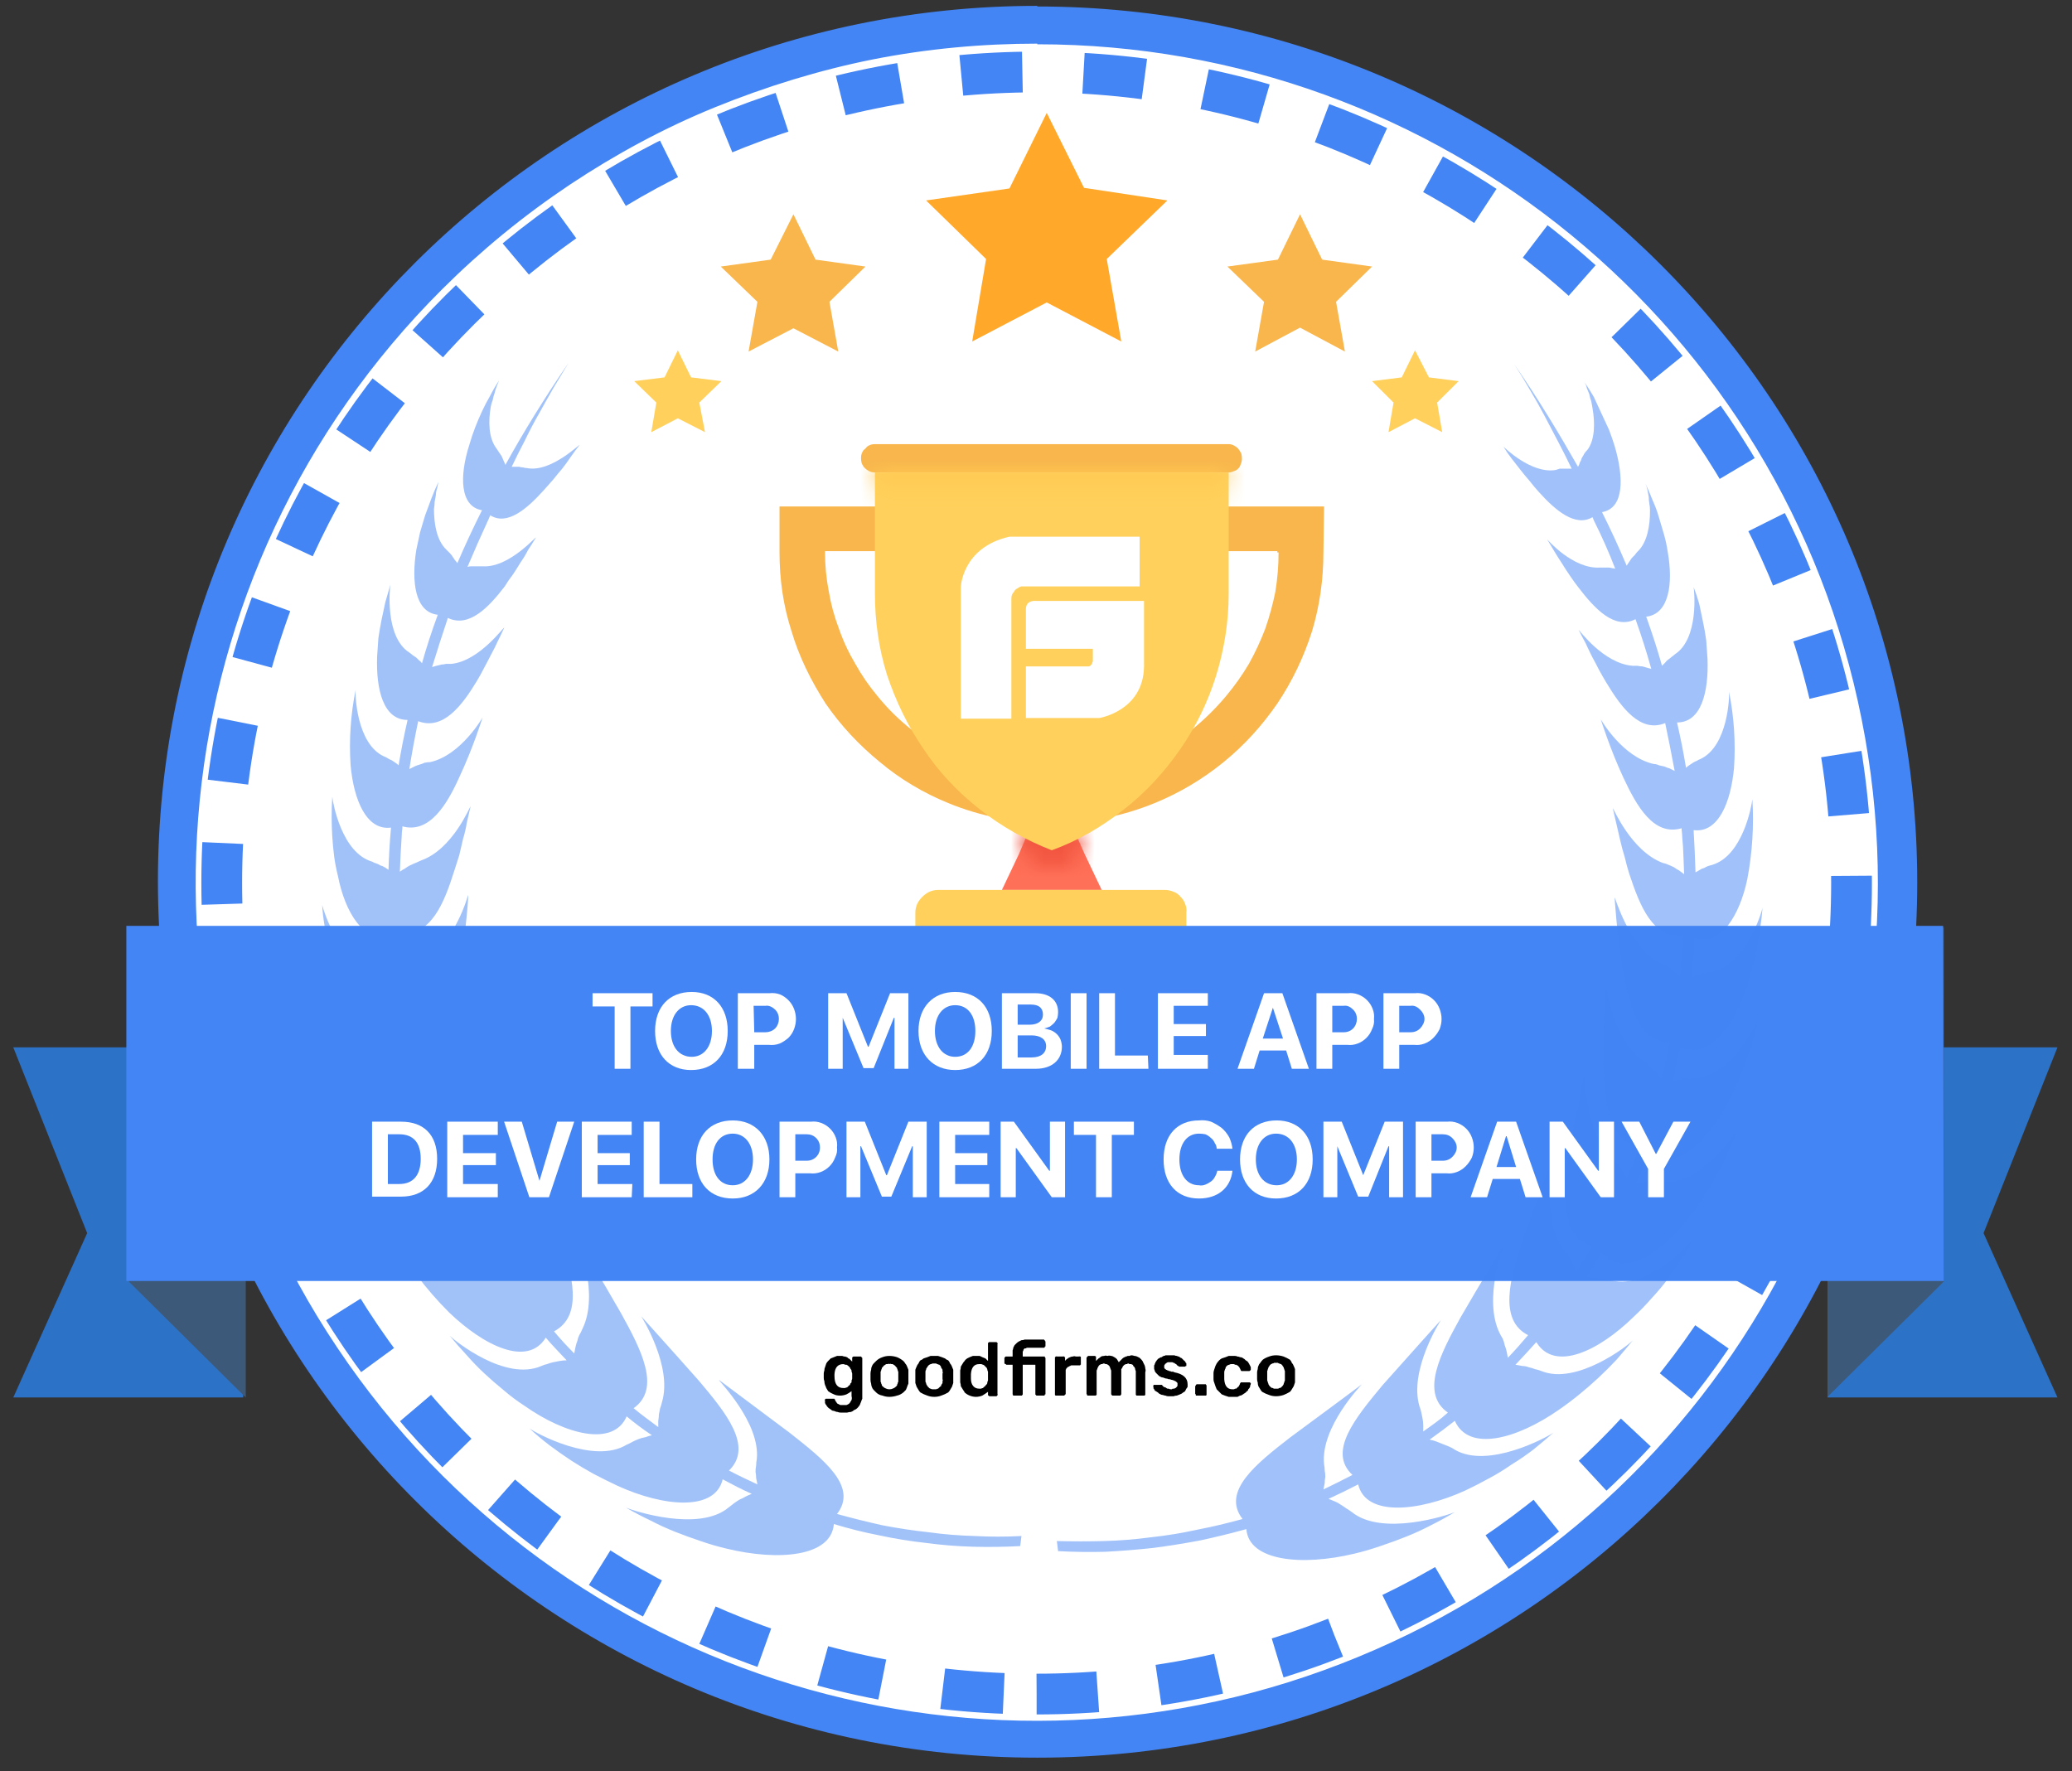 <svg width="124" height="106" viewBox="0 0 124 106" fill="none" xmlns="http://www.w3.org/2000/svg">
<rect x="0" y="0" width="124" height="106" fill="#333333" stroke="none"/>
<g clip-path="url(#clip0_235_1312)">
<path d="M62.076 104.067C33.684 104.067 10.548 81.077 10.548 52.812C10.548 24.546 33.684 1.557 62.076 1.557C90.505 1.557 113.604 24.546 113.604 52.812C113.604 81.077 90.467 104.067 62.076 104.067Z" fill="white"/>
<path fill-rule="evenodd" clip-rule="evenodd" d="M62.076 2.65C86.082 2.65 106.761 19.571 111.411 43.051C116.099 66.53 103.472 90.047 81.28 99.167C59.089 108.325 33.533 100.599 20.188 80.663C6.843 60.764 9.489 34.232 26.463 17.31C28.807 14.973 31.34 12.9 34.1 11.054C36.822 9.245 39.733 7.662 42.795 6.418C45.857 5.175 49.033 4.195 52.246 3.554C55.498 2.913 58.786 2.612 62.076 2.612M62.076 0.351C33.004 0.351 9.451 23.83 9.451 52.736C9.451 81.68 33.004 105.197 62.076 105.197C91.147 105.197 114.738 81.756 114.738 52.812C114.738 23.905 91.147 0.388 62.076 0.388V0.351Z" fill="#4385F4"/>
<path fill-rule="evenodd" clip-rule="evenodd" d="M62.038 101.391C88.955 101.391 110.806 79.645 110.806 52.849C110.806 26.016 88.955 4.308 62.038 4.308C35.083 4.308 13.27 26.016 13.27 52.849C13.27 79.645 35.083 101.391 62.038 101.391Z" stroke="#4385F4" stroke-width="2.439" stroke-miterlimit="10" stroke-dasharray="3.66 3.66"/>
<path d="M65.932 53.264H59.959L60.979 51.116L61.849 49.081H64.004L64.911 51.116L65.932 53.264Z" fill="#FF7058"/>
<path d="M69.712 53.264H56.14C55.964 53.264 55.787 53.301 55.611 53.377C55.46 53.452 55.321 53.553 55.195 53.678C55.069 53.804 54.968 53.942 54.893 54.093C54.817 54.269 54.779 54.445 54.779 54.62V59.03H70.998V54.62C71.023 54.445 70.998 54.269 70.922 54.093C70.872 53.942 70.783 53.804 70.657 53.678C70.531 53.528 70.393 53.427 70.242 53.377C70.065 53.301 69.889 53.264 69.712 53.264Z" fill="#FFD15C"/>
<mask id="mask0_235_1312" style="mask-type:luminance" maskUnits="userSpaceOnUse" x="60" y="49" width="5" height="3">
<path d="M64.9 51.108C64.766 51.178 64.632 51.246 64.499 51.312C64.365 51.38 64.231 51.445 64.094 51.508C63.958 51.57 63.822 51.631 63.686 51.688C63.547 51.749 63.409 51.807 63.27 51.862L62.93 51.93L62.593 51.794C62.455 51.739 62.316 51.681 62.178 51.621C62.042 51.563 61.906 51.503 61.769 51.44C61.633 51.377 61.498 51.312 61.365 51.244C61.229 51.178 61.095 51.111 60.964 51.04L61.845 49.013H63.947L64.9 51.108Z" fill="white"/>
</mask>
<g mask="url(#mask0_235_1312)">
<path d="M59.089 47.121H66.801V53.791H59.089V47.121Z" fill="#F1543F"/>
</g>
<path fill-rule="evenodd" clip-rule="evenodd" d="M73.833 26.656C73.934 26.707 74.022 26.77 74.097 26.845C74.173 26.945 74.236 27.046 74.287 27.146C74.312 27.247 74.324 27.347 74.324 27.448C74.324 27.573 74.299 27.687 74.249 27.787C74.224 27.888 74.173 27.976 74.097 28.051C74.022 28.126 73.934 28.177 73.833 28.202C73.732 28.252 73.631 28.277 73.53 28.277H52.36C52.234 28.277 52.12 28.252 52.019 28.202C51.919 28.151 51.83 28.089 51.755 28.013C51.679 27.938 51.616 27.837 51.566 27.712C51.541 27.611 51.528 27.511 51.528 27.41C51.528 27.285 51.553 27.172 51.604 27.071C51.629 26.996 51.692 26.92 51.793 26.845C51.868 26.744 51.944 26.682 52.019 26.656C52.12 26.606 52.234 26.581 52.36 26.581H73.53C73.631 26.581 73.732 26.606 73.833 26.656ZM79.239 30.312L79.201 33.063C79.201 34.684 78.974 36.267 78.521 37.774C78.029 39.319 77.349 40.752 76.441 42.108C75.534 43.427 74.475 44.596 73.228 45.613C71.98 46.631 70.582 47.46 69.107 48.063C68.124 48.465 67.116 48.767 66.083 48.968C65.049 49.169 64.004 49.269 62.945 49.269C61.886 49.269 60.828 49.169 59.769 48.968C58.736 48.767 57.728 48.465 56.745 48.063C55.271 47.46 53.872 46.631 52.662 45.613C51.414 44.596 50.318 43.427 49.411 42.108C48.541 40.752 47.823 39.319 47.369 37.774C46.878 36.267 46.651 34.684 46.651 33.063V30.312H79.239ZM76.441 33.063V32.988H49.373V33.063C49.373 33.842 49.449 34.621 49.6 35.4C49.726 36.154 49.928 36.895 50.205 37.623C50.457 38.352 50.785 39.056 51.188 39.734C51.566 40.412 52.007 41.053 52.511 41.656C53.141 42.435 53.847 43.126 54.628 43.729C55.409 44.357 56.254 44.885 57.161 45.312C58.068 45.714 59.013 46.028 59.996 46.254C60.954 46.48 61.937 46.593 62.945 46.593C63.953 46.568 64.936 46.455 65.894 46.254C66.877 46.028 67.822 45.701 68.729 45.274C69.636 44.847 70.481 44.332 71.262 43.729C72.043 43.101 72.749 42.41 73.379 41.656C73.883 41.053 74.337 40.412 74.74 39.734C75.118 39.056 75.446 38.352 75.723 37.623C75.975 36.895 76.177 36.154 76.328 35.4C76.454 34.621 76.517 33.842 76.517 33.063H76.441Z" fill="#F8B64C"/>
<path d="M73.531 28.277V35.551C73.531 37.209 73.266 38.867 72.775 40.45C72.283 42.033 71.565 43.503 70.62 44.859C69.674 46.216 68.54 47.46 67.217 48.477C65.932 49.495 64.495 50.324 62.945 50.889C61.395 50.286 59.921 49.457 58.636 48.44C57.35 47.422 56.178 46.216 55.271 44.822C54.326 43.465 53.607 41.957 53.078 40.375C52.587 38.792 52.36 37.171 52.36 35.513V28.277H73.531Z" fill="#FFD15C"/>
<mask id="mask1_235_1312" style="mask-type:luminance" maskUnits="userSpaceOnUse" x="52" y="28" width="22" height="2">
<path d="M52.345 28.277H73.451V29.291H52.345V28.277Z" fill="white"/>
</mask>
<g mask="url(#mask1_235_1312)">
<path d="M50.469 26.393H75.345V31.179H50.469V26.393Z" fill="#FFC952"/>
</g>
<path d="M62 35.965C62 35.965 61.395 35.89 61.395 36.455V38.83H65.402V39.545C65.402 39.596 65.39 39.633 65.365 39.659C65.365 39.709 65.339 39.759 65.289 39.809C65.264 39.834 65.226 39.86 65.176 39.885C65.125 39.885 65.075 39.885 65.024 39.885H61.395V42.975H65.781C65.781 42.975 68.427 42.56 68.465 39.885V35.965H62ZM68.2 32.121H60.412C57.577 32.762 57.501 35.136 57.501 35.136V43.013H60.526V35.852C60.526 35.752 60.538 35.664 60.563 35.588C60.614 35.513 60.664 35.438 60.715 35.362C60.765 35.287 60.828 35.237 60.904 35.212C60.954 35.161 61.03 35.123 61.13 35.098H68.2V32.121Z" fill="white"/>
<path opacity="0.5" fill-rule="evenodd" clip-rule="evenodd" d="M37.465 90.197H37.427C37.427 90.197 37.439 90.197 37.465 90.197ZM31.68 85.524L31.643 85.487C31.643 85.487 31.655 85.499 31.68 85.524ZM19.28 54.168V54.13C19.28 54.13 19.28 54.143 19.28 54.168ZM21.246 41.279C-0.038 0.049 -0.038 0.049 -0.038 0.049C21.246 41.279 21.246 41.279 21.246 41.279ZM23.363 35.023C23.363 34.998 23.363 34.998 23.363 35.023V35.023Z" fill="#4385F4"/>
<g opacity="0.5">
<path d="M61.13 91.931C60.198 91.981 59.266 91.981 58.333 91.931C57.4 91.906 56.48 91.831 55.573 91.705C54.641 91.605 53.721 91.466 52.813 91.29C51.906 91.089 50.999 90.863 50.092 90.612C51.377 88.954 49.26 87.333 47.256 85.75L43.022 82.585C42.984 82.622 45.517 85.147 45.29 87.333C45.265 87.459 45.252 87.585 45.252 87.71C45.227 87.836 45.215 87.961 45.215 88.087C45.24 88.213 45.252 88.338 45.252 88.464C45.278 88.59 45.303 88.715 45.328 88.841C44.761 88.577 44.194 88.313 43.627 88.012C45.101 86.579 43.438 84.544 41.812 82.622C40.111 80.7 38.372 78.778 38.372 78.778C38.372 78.778 40.262 81.755 39.62 83.904C39.594 84.029 39.556 84.155 39.506 84.281C39.481 84.406 39.456 84.532 39.431 84.657C39.431 84.783 39.418 84.909 39.393 85.034C39.393 85.16 39.393 85.286 39.393 85.411C38.901 85.034 38.41 84.695 37.918 84.281C39.582 83.112 38.372 80.776 37.162 78.59C35.915 76.404 34.592 74.256 34.592 74.256C34.592 74.256 35.877 77.459 34.856 79.532C34.806 79.658 34.743 79.783 34.667 79.909C34.617 80.009 34.579 80.122 34.554 80.248C34.503 80.374 34.465 80.499 34.44 80.625C34.415 80.751 34.39 80.876 34.365 81.002C33.936 80.575 33.533 80.135 33.155 79.683C34.932 78.74 34.251 76.291 33.495 73.916C32.626 71.504 31.718 69.281 31.756 69.243C31.756 69.206 32.437 72.597 31.076 74.519C31 74.62 30.924 74.733 30.849 74.859C30.773 74.959 30.698 75.072 30.622 75.198C30.572 75.298 30.521 75.411 30.471 75.537C30.42 75.663 30.37 75.788 30.32 75.914C29.992 75.411 29.677 74.909 29.374 74.406C31.265 73.728 31.038 71.203 30.698 68.791C30.282 66.304 29.79 64.005 29.79 63.967C29.79 63.929 29.904 67.359 28.24 69.055C28.165 69.13 28.076 69.218 27.976 69.319C27.9 69.419 27.812 69.52 27.711 69.62C27.635 69.721 27.56 69.834 27.484 69.959C27.409 70.06 27.346 70.173 27.295 70.299C27.144 69.947 26.993 69.595 26.841 69.243C26.741 68.992 26.64 68.728 26.539 68.452C28.467 68.113 28.618 65.701 28.694 63.402C28.694 61.065 28.543 58.842 28.543 58.804C28.543 58.804 28.165 61.969 26.35 63.326C26.249 63.402 26.148 63.49 26.048 63.59C25.947 63.666 25.846 63.741 25.745 63.816C25.669 63.917 25.581 64.017 25.48 64.118C25.405 64.218 25.329 64.319 25.254 64.419C25.065 63.666 24.876 62.949 24.762 62.233C26.652 62.158 27.144 59.972 27.522 57.824C27.9 55.676 28.051 53.565 28.013 53.565C28.013 53.565 27.257 56.429 25.367 57.447C25.266 57.497 25.166 57.56 25.065 57.636C24.939 57.686 24.825 57.748 24.724 57.824C24.624 57.899 24.535 57.975 24.46 58.05C24.359 58.151 24.258 58.239 24.157 58.314C24.082 57.485 24.019 56.656 23.968 55.827C25.783 56.053 26.577 54.055 27.182 52.133C27.283 51.806 27.383 51.492 27.484 51.191C27.56 50.864 27.635 50.538 27.711 50.211C27.812 49.884 27.887 49.558 27.938 49.231C28.013 48.904 28.089 48.578 28.165 48.251C28.127 48.251 27.106 50.814 25.216 51.492C25.09 51.543 24.977 51.593 24.876 51.643C24.75 51.693 24.636 51.744 24.535 51.794C24.435 51.844 24.334 51.907 24.233 51.982C24.132 52.033 24.031 52.095 23.93 52.171C23.956 51.442 23.994 50.714 24.044 49.985C24.044 49.797 24.082 49.646 24.082 49.457C25.707 49.91 26.766 48.138 27.522 46.442C28.316 44.746 28.883 42.937 28.883 42.937C28.883 42.937 27.598 45.199 25.745 45.613C25.644 45.613 25.531 45.626 25.405 45.651C25.304 45.701 25.203 45.739 25.102 45.764C25.002 45.789 24.901 45.827 24.8 45.877C24.699 45.927 24.598 45.977 24.498 46.028C24.649 45.073 24.825 44.118 25.027 43.163C26.501 43.729 27.635 42.259 28.543 40.751C28.694 40.5 28.832 40.249 28.959 39.998C29.11 39.721 29.248 39.458 29.374 39.206C29.526 38.93 29.664 38.654 29.79 38.377C29.916 38.126 30.042 37.862 30.168 37.586C30.282 37.322 28.732 39.583 26.993 39.734C26.892 39.734 26.791 39.734 26.69 39.734C26.59 39.759 26.501 39.772 26.426 39.772C26.325 39.797 26.224 39.822 26.123 39.847C26.048 39.872 25.959 39.897 25.859 39.922C26.161 38.942 26.476 37.963 26.804 36.983C28.051 37.586 29.223 36.38 30.206 35.098C30.357 34.847 30.521 34.608 30.698 34.382C30.849 34.156 31 33.917 31.151 33.666C31.328 33.415 31.479 33.164 31.605 32.912C31.756 32.686 31.907 32.448 32.059 32.196C32.21 31.933 30.509 34.005 28.883 33.892C28.807 33.892 28.732 33.892 28.656 33.892C28.581 33.892 28.505 33.892 28.429 33.892C28.354 33.892 28.278 33.892 28.203 33.892C28.127 33.892 28.051 33.905 27.976 33.93C28.379 32.975 28.807 32.008 29.261 31.028L29.337 30.84C30.357 31.48 31.529 30.463 32.55 29.332C32.727 29.131 32.916 28.918 33.117 28.691C33.294 28.465 33.47 28.252 33.646 28.051C33.823 27.825 33.987 27.599 34.138 27.372C34.314 27.121 34.491 26.882 34.667 26.656C34.818 26.43 33.004 28.315 31.529 28.013C31.454 28.013 31.378 28 31.302 27.975C31.227 27.975 31.151 27.963 31.076 27.938C31 27.938 30.924 27.938 30.849 27.938C30.773 27.938 30.698 27.938 30.622 27.938C30.874 27.41 31.139 26.882 31.416 26.355C31.668 25.827 31.945 25.3 32.248 24.772C32.525 24.269 32.815 23.754 33.117 23.227C33.419 22.724 33.722 22.222 34.024 21.719C32.613 23.779 31.353 25.815 30.244 27.825C30.219 27.749 30.181 27.661 30.131 27.561C30.105 27.485 30.067 27.398 30.017 27.297C29.967 27.222 29.916 27.146 29.866 27.071C29.816 26.995 29.765 26.92 29.715 26.845C29.223 26.204 29.223 25.186 29.374 24.32C29.4 24.194 29.437 24.068 29.488 23.943C29.513 23.792 29.551 23.654 29.601 23.528C29.627 23.403 29.664 23.277 29.715 23.151C29.765 23.026 29.816 22.9 29.866 22.774C29.664 23.076 29.488 23.378 29.337 23.679C29.16 23.98 28.996 24.295 28.845 24.621C28.694 24.948 28.555 25.274 28.429 25.601C28.303 25.928 28.19 26.267 28.089 26.619C27.484 28.503 27.522 30.312 28.845 30.538C28.316 31.593 27.824 32.649 27.371 33.704C27.32 33.629 27.27 33.566 27.22 33.515C27.169 33.44 27.119 33.365 27.068 33.289C27.018 33.214 26.968 33.151 26.917 33.101C26.841 33.026 26.779 32.963 26.728 32.912C26.123 32.347 25.972 31.33 25.972 30.463C25.997 30.312 26.01 30.174 26.01 30.048C26.035 29.923 26.06 29.784 26.085 29.634C26.085 29.508 26.111 29.37 26.161 29.219C26.186 29.093 26.211 28.968 26.237 28.842C26.085 29.169 25.947 29.495 25.821 29.822C25.695 30.149 25.569 30.488 25.443 30.84C25.342 31.166 25.241 31.505 25.14 31.857C25.065 32.209 24.989 32.561 24.913 32.912C24.611 34.834 24.838 36.644 26.199 36.794C25.846 37.749 25.531 38.716 25.254 39.696C25.203 39.621 25.14 39.558 25.065 39.508C25.014 39.458 24.964 39.407 24.913 39.357C24.838 39.307 24.762 39.257 24.687 39.206C24.636 39.156 24.573 39.106 24.498 39.056C23.023 38.113 23.326 35.211 23.363 34.985C23.263 35.337 23.162 35.689 23.061 36.041C22.985 36.392 22.91 36.744 22.834 37.096C22.759 37.473 22.696 37.837 22.645 38.189C22.62 38.566 22.595 38.93 22.57 39.282C22.494 41.279 22.948 43.088 24.384 43.088C24.384 43.088 24.384 43.101 24.384 43.126C24.183 44.005 24.006 44.897 23.855 45.802C23.805 45.751 23.741 45.701 23.666 45.651C23.59 45.601 23.515 45.55 23.439 45.5C23.363 45.475 23.288 45.437 23.212 45.387C23.137 45.337 23.061 45.299 22.985 45.274C21.322 44.52 21.246 41.505 21.284 41.279C21.209 41.656 21.146 42.033 21.095 42.41C21.045 42.787 21.007 43.163 20.982 43.54C20.956 43.917 20.944 44.294 20.944 44.671C20.944 45.048 20.956 45.425 20.982 45.802C21.171 47.874 21.927 49.721 23.401 49.533C23.326 50.362 23.275 51.203 23.25 52.058C23.174 52.008 23.099 51.957 23.023 51.907C22.948 51.857 22.859 51.819 22.759 51.794C22.683 51.744 22.607 51.706 22.532 51.681C22.431 51.656 22.343 51.618 22.267 51.568C20.453 51.04 19.923 48.063 19.885 47.686C19.86 48.088 19.848 48.49 19.848 48.892C19.848 49.269 19.86 49.658 19.885 50.06C19.911 50.462 19.948 50.864 19.999 51.266C20.049 51.643 20.125 52.033 20.226 52.435C20.642 54.583 21.776 56.467 23.326 56.015C23.351 56.769 23.414 57.535 23.515 58.314C23.414 58.264 23.313 58.226 23.212 58.201C23.111 58.151 23.011 58.113 22.91 58.088C22.809 58.063 22.708 58.038 22.607 58.012C22.506 57.987 22.406 57.962 22.305 57.937C20.301 57.598 19.356 54.47 19.28 54.168C19.306 54.595 19.356 55.023 19.432 55.45C19.482 55.852 19.545 56.266 19.621 56.693C19.696 57.12 19.797 57.535 19.923 57.937C20.024 58.339 20.15 58.754 20.301 59.181C21.095 61.404 22.607 63.289 24.157 62.459C24.283 63.163 24.447 63.854 24.649 64.532C24.523 64.507 24.409 64.482 24.309 64.457C24.183 64.432 24.069 64.407 23.968 64.382C23.842 64.356 23.729 64.344 23.628 64.344C23.502 64.319 23.376 64.306 23.25 64.306C21.095 64.231 19.583 60.952 19.545 60.726C19.621 61.178 19.722 61.63 19.848 62.083C19.974 62.51 20.112 62.937 20.263 63.364C20.415 63.791 20.578 64.218 20.755 64.645C20.956 65.073 21.158 65.487 21.36 65.889C22.57 68.188 24.46 69.959 25.972 68.753C26.224 69.381 26.476 69.997 26.728 70.6C26.602 70.575 26.476 70.55 26.35 70.525C26.224 70.499 26.098 70.487 25.972 70.487C25.846 70.487 25.72 70.487 25.594 70.487C25.468 70.487 25.342 70.499 25.216 70.525C22.872 70.788 20.755 67.397 20.755 67.284C20.906 67.736 21.082 68.188 21.284 68.64C21.486 69.093 21.7 69.532 21.927 69.959C22.154 70.386 22.393 70.814 22.645 71.241C22.922 71.643 23.2 72.045 23.477 72.447C25.14 74.708 27.484 76.329 28.845 74.746C29.148 75.248 29.463 75.751 29.79 76.253C29.664 76.253 29.538 76.253 29.412 76.253C29.286 76.253 29.16 76.266 29.034 76.291C28.908 76.291 28.782 76.303 28.656 76.329C28.53 76.354 28.404 76.379 28.278 76.404C25.934 77.007 23.25 73.803 23.288 73.766C23.515 74.193 23.767 74.62 24.044 75.047C24.321 75.474 24.611 75.889 24.913 76.291C25.216 76.693 25.531 77.082 25.859 77.459C26.186 77.836 26.526 78.2 26.879 78.552C28.959 80.549 31.567 81.831 32.663 80.06C33.041 80.512 33.495 80.964 33.911 81.416C33.785 81.416 33.646 81.429 33.495 81.454C33.369 81.479 33.243 81.504 33.117 81.529C32.991 81.555 32.865 81.592 32.739 81.642C32.613 81.668 32.5 81.705 32.399 81.755C30.244 82.698 27.22 80.248 26.917 79.947C27.245 80.349 27.585 80.738 27.938 81.115C28.265 81.492 28.618 81.856 28.996 82.208C29.374 82.559 29.765 82.899 30.168 83.225C30.546 83.552 30.95 83.853 31.378 84.13C33.835 85.863 36.709 86.617 37.502 84.77C37.981 85.172 38.485 85.549 39.015 85.901C38.889 85.926 38.763 85.964 38.637 86.014C38.485 86.039 38.347 86.077 38.221 86.127C38.095 86.177 37.981 86.228 37.88 86.278C37.755 86.353 37.629 86.416 37.502 86.466C35.537 87.672 32.021 85.75 31.68 85.487C32.059 85.838 32.462 86.177 32.89 86.504C33.294 86.806 33.722 87.107 34.176 87.409C34.604 87.685 35.045 87.949 35.499 88.2C35.978 88.451 36.456 88.69 36.935 88.916C39.733 90.198 42.795 90.461 43.249 88.539C43.816 88.841 44.383 89.142 44.988 89.406C44.862 89.456 44.748 89.507 44.648 89.557C44.522 89.632 44.396 89.695 44.27 89.745C44.144 89.821 44.03 89.896 43.929 89.971C43.828 90.047 43.715 90.135 43.589 90.235C41.812 91.705 37.918 90.424 37.465 90.235C37.944 90.512 38.422 90.763 38.901 90.989C39.38 91.24 39.872 91.466 40.376 91.667C40.88 91.868 41.396 92.057 41.926 92.233C42.43 92.409 42.946 92.559 43.476 92.685C46.576 93.439 49.751 93.175 49.903 91.215C50.81 91.491 51.717 91.718 52.624 91.893C53.557 92.094 54.489 92.245 55.422 92.346C56.355 92.471 57.287 92.547 58.219 92.572C59.177 92.597 60.122 92.584 61.055 92.534L61.13 91.931Z" fill="#4385F4"/>
</g>
<path fill-rule="evenodd" clip-rule="evenodd" d="M75.534 83.301C75.484 83.251 75.446 83.2 75.421 83.15C75.37 83.075 75.333 83.012 75.307 82.962C75.282 82.886 75.27 82.811 75.27 82.736C75.244 82.685 75.232 82.623 75.232 82.547V82.133C75.232 82.082 75.244 82.019 75.27 81.944C75.27 81.869 75.282 81.806 75.307 81.756C75.333 81.68 75.37 81.618 75.421 81.567C75.471 81.492 75.522 81.429 75.572 81.379C75.673 81.303 75.799 81.241 75.95 81.19C76.076 81.14 76.215 81.115 76.366 81.115C76.517 81.115 76.668 81.14 76.82 81.19C76.946 81.241 77.072 81.303 77.198 81.379C77.248 81.429 77.286 81.492 77.311 81.567C77.361 81.618 77.399 81.68 77.424 81.756C77.45 81.806 77.475 81.869 77.5 81.944C77.5 82.019 77.5 82.082 77.5 82.133C77.5 82.183 77.5 82.258 77.5 82.359C77.5 82.459 77.5 82.522 77.5 82.547C77.5 82.623 77.5 82.685 77.5 82.736C77.475 82.811 77.45 82.886 77.424 82.962C77.399 83.012 77.361 83.075 77.311 83.15C77.286 83.2 77.248 83.251 77.198 83.301C77.072 83.376 76.946 83.439 76.82 83.489C76.668 83.54 76.517 83.565 76.366 83.565C76.215 83.565 76.076 83.54 75.95 83.489C75.799 83.439 75.66 83.376 75.534 83.301ZM76.744 82.962C76.769 82.937 76.794 82.899 76.82 82.849C76.82 82.823 76.832 82.786 76.857 82.736C76.857 82.71 76.87 82.673 76.895 82.623C76.895 82.597 76.895 82.56 76.895 82.51C76.895 82.484 76.895 82.434 76.895 82.359C76.895 82.258 76.895 82.195 76.895 82.17C76.895 82.12 76.895 82.082 76.895 82.057C76.87 82.007 76.857 81.969 76.857 81.944C76.832 81.894 76.82 81.856 76.82 81.831C76.794 81.806 76.769 81.768 76.744 81.718C76.719 81.693 76.694 81.668 76.668 81.643C76.643 81.643 76.605 81.63 76.555 81.605C76.53 81.605 76.504 81.592 76.479 81.567C76.429 81.567 76.391 81.567 76.366 81.567C76.341 81.567 76.303 81.567 76.252 81.567C76.227 81.592 76.189 81.605 76.139 81.605C76.114 81.63 76.089 81.643 76.064 81.643C76.038 81.668 76.013 81.693 75.988 81.718C75.963 81.768 75.937 81.806 75.912 81.831C75.912 81.856 75.9 81.894 75.874 81.944C75.874 81.969 75.862 82.007 75.837 82.057C75.837 82.082 75.837 82.12 75.837 82.17V82.51C75.837 82.56 75.837 82.597 75.837 82.623C75.862 82.673 75.874 82.71 75.874 82.736C75.9 82.786 75.912 82.823 75.912 82.849C75.937 82.899 75.963 82.937 75.988 82.962C76.013 82.987 76.038 83.012 76.064 83.037C76.089 83.062 76.126 83.075 76.177 83.075C76.202 83.1 76.227 83.112 76.252 83.112C76.303 83.112 76.341 83.112 76.366 83.112C76.391 83.112 76.429 83.112 76.479 83.112C76.504 83.112 76.53 83.1 76.555 83.075C76.605 83.075 76.643 83.062 76.668 83.037C76.694 83.012 76.719 82.987 76.744 82.962ZM72.963 83.301C72.913 83.251 72.863 83.2 72.812 83.15C72.787 83.075 72.762 83.012 72.737 82.962C72.711 82.886 72.686 82.811 72.661 82.736C72.636 82.685 72.623 82.623 72.623 82.547V82.17C72.623 82.12 72.636 82.057 72.661 81.982C72.686 81.906 72.711 81.831 72.737 81.756C72.762 81.706 72.787 81.655 72.812 81.605C72.863 81.53 72.913 81.467 72.963 81.416C73.014 81.366 73.064 81.329 73.115 81.303C73.19 81.278 73.266 81.253 73.341 81.228C73.392 81.203 73.455 81.178 73.531 81.153C73.606 81.153 73.682 81.153 73.757 81.153C73.808 81.153 73.858 81.153 73.909 81.153C73.959 81.153 74.009 81.165 74.06 81.19C74.11 81.19 74.161 81.203 74.211 81.228C74.261 81.228 74.312 81.241 74.362 81.266C74.387 81.291 74.425 81.316 74.476 81.341C74.501 81.366 74.526 81.391 74.551 81.416C74.602 81.442 74.639 81.467 74.665 81.492C74.69 81.517 74.715 81.555 74.74 81.605C74.766 81.63 74.778 81.655 74.778 81.68C74.803 81.706 74.816 81.731 74.816 81.756C74.841 81.781 74.854 81.806 74.854 81.831C74.854 81.881 74.854 81.919 74.854 81.944C74.854 81.969 74.854 81.982 74.854 81.982C74.854 82.007 74.841 82.019 74.816 82.019C74.791 82.045 74.778 82.057 74.778 82.057C74.778 82.057 74.766 82.057 74.74 82.057H74.362C74.362 82.057 74.35 82.057 74.324 82.057C74.324 82.057 74.312 82.057 74.287 82.057C74.287 82.032 74.274 82.019 74.249 82.019C74.249 82.019 74.249 82.007 74.249 81.982C74.224 81.957 74.211 81.932 74.211 81.906C74.186 81.881 74.173 81.856 74.173 81.831C74.148 81.806 74.123 81.781 74.098 81.756C74.098 81.756 74.085 81.743 74.06 81.718C74.035 81.718 74.009 81.706 73.984 81.68C73.959 81.68 73.934 81.68 73.909 81.68C73.883 81.655 73.858 81.643 73.833 81.643C73.808 81.643 73.783 81.643 73.757 81.643C73.732 81.643 73.707 81.643 73.682 81.643C73.631 81.643 73.594 81.655 73.568 81.68C73.543 81.68 73.505 81.693 73.455 81.718C73.43 81.743 73.404 81.768 73.379 81.793C73.354 81.819 73.341 81.856 73.341 81.906C73.316 81.932 73.304 81.957 73.304 81.982C73.278 82.032 73.266 82.082 73.266 82.133C73.266 82.158 73.266 82.195 73.266 82.246V82.547C73.291 82.949 73.455 83.15 73.757 83.15C73.783 83.15 73.808 83.15 73.833 83.15C73.858 83.15 73.883 83.138 73.909 83.112C73.934 83.112 73.959 83.112 73.984 83.112C74.009 83.087 74.022 83.075 74.022 83.075C74.047 83.05 74.072 83.025 74.098 82.999C74.123 82.999 74.135 82.987 74.135 82.962C74.161 82.937 74.173 82.912 74.173 82.886C74.198 82.861 74.211 82.836 74.211 82.811C74.211 82.811 74.211 82.798 74.211 82.773C74.211 82.773 74.224 82.773 74.249 82.773C74.249 82.748 74.249 82.736 74.249 82.736C74.274 82.736 74.287 82.736 74.287 82.736C74.287 82.736 74.299 82.736 74.324 82.736C74.324 82.71 74.324 82.71 74.324 82.736H74.74C74.766 82.736 74.778 82.736 74.778 82.736C74.778 82.736 74.791 82.736 74.816 82.736C74.816 82.736 74.816 82.748 74.816 82.773C74.841 82.773 74.854 82.773 74.854 82.773C74.854 82.798 74.854 82.811 74.854 82.811C74.854 82.861 74.841 82.899 74.816 82.924C74.816 82.949 74.816 82.974 74.816 82.999C74.791 83.025 74.778 83.05 74.778 83.075C74.753 83.1 74.728 83.125 74.703 83.15C74.703 83.2 74.677 83.238 74.627 83.263C74.602 83.288 74.576 83.314 74.551 83.339C74.526 83.364 74.488 83.389 74.438 83.414C74.413 83.439 74.375 83.464 74.324 83.489C74.299 83.514 74.261 83.527 74.211 83.527C74.161 83.552 74.11 83.577 74.06 83.602C74.009 83.602 73.946 83.602 73.871 83.602C73.82 83.602 73.77 83.602 73.72 83.602C73.644 83.602 73.581 83.602 73.531 83.602C73.455 83.577 73.379 83.552 73.304 83.527C73.253 83.502 73.19 83.477 73.115 83.452C73.064 83.401 73.014 83.351 72.963 83.301ZM71.565 83.489C71.565 83.489 71.565 83.477 71.565 83.452C71.54 83.452 71.527 83.439 71.527 83.414V82.962C71.527 82.962 71.54 82.949 71.565 82.924C71.565 82.924 71.565 82.912 71.565 82.886C71.59 82.886 71.603 82.874 71.603 82.849C71.628 82.849 71.64 82.849 71.64 82.849H72.094C72.119 82.849 72.132 82.849 72.132 82.849C72.132 82.849 72.144 82.849 72.17 82.849C72.17 82.874 72.17 82.886 72.17 82.886C72.195 82.886 72.207 82.899 72.207 82.924C72.207 82.924 72.207 82.937 72.207 82.962V83.414C72.207 83.439 72.207 83.452 72.207 83.452C72.207 83.477 72.207 83.489 72.207 83.489C72.182 83.514 72.17 83.527 72.17 83.527C72.144 83.527 72.132 83.527 72.132 83.527C72.132 83.527 72.119 83.527 72.094 83.527H71.64C71.615 83.527 71.603 83.527 71.603 83.527C71.577 83.527 71.565 83.527 71.565 83.527V83.489ZM69.448 83.452C69.422 83.427 69.397 83.414 69.372 83.414C69.347 83.389 69.322 83.364 69.296 83.339C69.246 83.314 69.208 83.288 69.183 83.263C69.158 83.263 69.133 83.251 69.107 83.225C69.107 83.2 69.095 83.175 69.07 83.15C69.07 83.125 69.057 83.112 69.032 83.112C69.032 83.087 69.032 83.062 69.032 83.037C69.032 83.012 69.019 82.987 68.994 82.962C68.994 82.962 69.007 82.962 69.032 82.962C69.032 82.937 69.032 82.924 69.032 82.924C69.032 82.899 69.032 82.886 69.032 82.886C69.032 82.886 69.044 82.886 69.07 82.886C69.07 82.886 69.082 82.886 69.107 82.886H69.485C69.485 82.886 69.498 82.886 69.523 82.886C69.548 82.886 69.561 82.899 69.561 82.924L69.637 82.999C69.687 83.025 69.725 83.037 69.75 83.037C69.775 83.062 69.813 83.087 69.864 83.112C69.889 83.112 69.914 83.112 69.939 83.112C69.99 83.138 70.027 83.15 70.052 83.15C70.078 83.15 70.103 83.15 70.128 83.15C70.153 83.125 70.178 83.112 70.204 83.112C70.229 83.112 70.254 83.112 70.279 83.112C70.305 83.087 70.33 83.075 70.355 83.075C70.38 83.05 70.393 83.037 70.393 83.037C70.418 83.012 70.43 82.999 70.43 82.999C70.456 82.974 70.468 82.949 70.468 82.924C70.468 82.899 70.468 82.874 70.468 82.849C70.468 82.849 70.468 82.836 70.468 82.811C70.468 82.811 70.468 82.798 70.468 82.773C70.468 82.773 70.456 82.761 70.43 82.736C70.405 82.71 70.393 82.698 70.393 82.698C70.368 82.673 70.342 82.66 70.317 82.66C70.317 82.66 70.305 82.648 70.279 82.623C70.254 82.623 70.242 82.623 70.242 82.623C70.191 82.597 70.153 82.585 70.128 82.585C70.103 82.585 70.065 82.572 70.015 82.547C69.99 82.547 69.964 82.547 69.939 82.547C69.889 82.522 69.851 82.51 69.826 82.51C69.775 82.51 69.725 82.497 69.674 82.472C69.624 82.447 69.574 82.434 69.523 82.434C69.473 82.409 69.422 82.384 69.372 82.359C69.347 82.334 69.309 82.296 69.259 82.246C69.233 82.221 69.208 82.195 69.183 82.17C69.158 82.145 69.133 82.108 69.107 82.057C69.107 82.007 69.095 81.969 69.07 81.944C69.07 81.894 69.07 81.856 69.07 81.831C69.07 81.781 69.07 81.743 69.07 81.718C69.095 81.693 69.107 81.668 69.107 81.643C69.107 81.618 69.12 81.592 69.145 81.567C69.145 81.517 69.158 81.492 69.183 81.492C69.208 81.442 69.233 81.404 69.259 81.379C69.284 81.354 69.309 81.329 69.334 81.303C69.359 81.303 69.385 81.291 69.41 81.266C69.435 81.241 69.473 81.228 69.523 81.228C69.548 81.203 69.586 81.178 69.637 81.153C69.687 81.153 69.725 81.14 69.75 81.115C69.8 81.115 69.851 81.115 69.901 81.115C69.952 81.115 69.99 81.115 70.015 81.115C70.065 81.115 70.115 81.115 70.166 81.115C70.216 81.115 70.254 81.115 70.279 81.115C70.33 81.14 70.38 81.153 70.43 81.153C70.481 81.178 70.519 81.19 70.544 81.19C70.594 81.216 70.632 81.241 70.657 81.266C70.683 81.266 70.708 81.278 70.733 81.303C70.758 81.329 70.783 81.354 70.809 81.379C70.834 81.404 70.859 81.429 70.884 81.454C70.909 81.454 70.922 81.467 70.922 81.492C70.947 81.517 70.96 81.542 70.96 81.567C70.985 81.567 70.998 81.58 70.998 81.605C70.998 81.63 70.998 81.655 70.998 81.68C70.998 81.706 70.998 81.718 70.998 81.718C70.998 81.743 70.998 81.756 70.998 81.756C70.972 81.756 70.96 81.756 70.96 81.756C70.935 81.781 70.922 81.793 70.922 81.793H70.582C70.557 81.793 70.544 81.793 70.544 81.793C70.544 81.793 70.544 81.781 70.544 81.756C70.519 81.756 70.506 81.756 70.506 81.756C70.481 81.731 70.468 81.718 70.468 81.718C70.468 81.718 70.456 81.718 70.43 81.718C70.43 81.693 70.43 81.68 70.43 81.68C70.405 81.68 70.393 81.668 70.393 81.643C70.393 81.643 70.38 81.643 70.355 81.643C70.355 81.618 70.342 81.605 70.317 81.605C70.292 81.605 70.279 81.592 70.279 81.567C70.254 81.567 70.242 81.567 70.242 81.567C70.216 81.567 70.191 81.555 70.166 81.53C70.166 81.53 70.153 81.53 70.128 81.53C70.103 81.53 70.09 81.53 70.09 81.53C70.065 81.53 70.04 81.53 70.015 81.53C69.99 81.53 69.964 81.53 69.939 81.53C69.939 81.53 69.927 81.53 69.901 81.53C69.876 81.53 69.851 81.542 69.826 81.567C69.8 81.567 69.788 81.58 69.788 81.605C69.763 81.605 69.737 81.618 69.712 81.643C69.712 81.643 69.712 81.655 69.712 81.68C69.687 81.706 69.674 81.718 69.674 81.718C69.674 81.743 69.674 81.768 69.674 81.793C69.674 81.793 69.674 81.806 69.674 81.831C69.674 81.831 69.674 81.844 69.674 81.869C69.674 81.869 69.687 81.881 69.712 81.906C69.712 81.906 69.712 81.919 69.712 81.944C69.737 81.944 69.75 81.944 69.75 81.944C69.775 81.969 69.788 81.982 69.788 81.982C69.813 81.982 69.838 81.994 69.864 82.019C69.864 82.019 69.876 82.019 69.901 82.019C69.927 82.045 69.952 82.057 69.977 82.057C70.027 82.057 70.065 82.07 70.09 82.095C70.115 82.095 70.141 82.095 70.166 82.095C70.216 82.095 70.254 82.108 70.279 82.133C70.809 82.233 71.073 82.472 71.073 82.849C71.073 82.899 71.073 82.949 71.073 82.999C71.048 83.05 71.023 83.087 70.998 83.112C70.972 83.163 70.947 83.213 70.922 83.263C70.897 83.288 70.859 83.314 70.809 83.339C70.758 83.389 70.695 83.427 70.62 83.452C70.569 83.477 70.506 83.502 70.43 83.527C70.355 83.527 70.292 83.54 70.242 83.565C70.166 83.565 70.09 83.565 70.015 83.565C69.964 83.565 69.927 83.565 69.901 83.565C69.851 83.565 69.8 83.552 69.75 83.527C69.7 83.527 69.649 83.514 69.599 83.489C69.548 83.489 69.498 83.477 69.448 83.452ZM65.062 83.489C65.062 83.489 65.062 83.477 65.062 83.452C65.062 83.452 65.05 83.452 65.024 83.452C65.024 83.452 65.024 83.439 65.024 83.414V81.266C65.024 81.241 65.037 81.228 65.062 81.228C65.062 81.228 65.062 81.216 65.062 81.19C65.062 81.19 65.075 81.19 65.1 81.19C65.1 81.19 65.1 81.178 65.1 81.153C65.1 81.153 65.113 81.153 65.138 81.153H65.516C65.516 81.153 65.528 81.153 65.554 81.153C65.554 81.178 65.554 81.19 65.554 81.19C65.554 81.19 65.566 81.19 65.591 81.19C65.591 81.216 65.591 81.228 65.591 81.228C65.591 81.228 65.591 81.241 65.591 81.266C65.617 81.266 65.617 81.266 65.591 81.266V81.454C65.642 81.404 65.692 81.354 65.743 81.303C65.793 81.278 65.844 81.241 65.894 81.19C65.944 81.165 66.007 81.153 66.083 81.153C66.133 81.128 66.196 81.128 66.272 81.153C66.348 81.128 66.423 81.128 66.499 81.153C66.549 81.153 66.612 81.178 66.688 81.228C66.738 81.253 66.789 81.291 66.839 81.341C66.889 81.416 66.927 81.479 66.953 81.53C66.978 81.504 67.003 81.479 67.028 81.454C67.053 81.429 67.079 81.404 67.104 81.379C67.129 81.354 67.154 81.329 67.179 81.303C67.204 81.278 67.242 81.253 67.293 81.228C67.318 81.228 67.343 81.216 67.368 81.19C67.419 81.19 67.457 81.178 67.482 81.153C67.532 81.153 67.57 81.153 67.595 81.153C67.646 81.128 67.683 81.115 67.709 81.115C67.759 81.115 67.822 81.128 67.898 81.153C67.948 81.153 67.998 81.165 68.049 81.19C68.099 81.216 68.15 81.241 68.2 81.266C68.251 81.316 68.288 81.354 68.314 81.379C68.364 81.429 68.402 81.492 68.427 81.567C68.452 81.618 68.477 81.668 68.502 81.718C68.528 81.793 68.54 81.856 68.54 81.906C68.566 81.982 68.566 82.057 68.54 82.133V83.414C68.54 83.414 68.54 83.427 68.54 83.452C68.54 83.477 68.54 83.489 68.54 83.489C68.515 83.489 68.502 83.502 68.502 83.527C68.477 83.527 68.465 83.527 68.465 83.527C68.465 83.527 68.452 83.527 68.427 83.527H68.049C68.049 83.527 68.036 83.527 68.011 83.527C68.011 83.502 67.998 83.489 67.973 83.489C67.973 83.489 67.973 83.477 67.973 83.452C67.973 83.427 67.973 83.414 67.973 83.414V82.17C67.973 82.12 67.973 82.082 67.973 82.057C67.948 82.007 67.935 81.969 67.935 81.944C67.935 81.919 67.923 81.881 67.898 81.831C67.872 81.806 67.847 81.781 67.822 81.756C67.822 81.731 67.809 81.706 67.784 81.68C67.759 81.68 67.734 81.668 67.709 81.643C67.683 81.643 67.646 81.643 67.595 81.643C67.57 81.618 67.545 81.605 67.52 81.605C67.494 81.605 67.469 81.618 67.444 81.643C67.419 81.643 67.394 81.643 67.368 81.643C67.343 81.668 67.318 81.68 67.293 81.68C67.267 81.706 67.242 81.731 67.217 81.756C67.192 81.781 67.179 81.806 67.179 81.831C67.154 81.881 67.129 81.919 67.104 81.944C67.104 81.969 67.104 82.007 67.104 82.057C67.104 82.082 67.104 82.12 67.104 82.17V83.414C67.104 83.414 67.104 83.427 67.104 83.452C67.079 83.477 67.066 83.489 67.066 83.489C67.066 83.489 67.066 83.502 67.066 83.527C67.041 83.527 67.028 83.527 67.028 83.527C67.028 83.527 67.016 83.527 66.99 83.527H66.612C66.587 83.527 66.574 83.527 66.574 83.527C66.549 83.527 66.537 83.514 66.537 83.489C66.537 83.489 66.524 83.477 66.499 83.452C66.499 83.452 66.499 83.439 66.499 83.414V82.17C66.499 82.12 66.499 82.082 66.499 82.057C66.499 82.007 66.486 81.969 66.461 81.944C66.461 81.919 66.448 81.881 66.423 81.831C66.423 81.806 66.411 81.781 66.385 81.756C66.36 81.731 66.335 81.706 66.31 81.68C66.285 81.68 66.259 81.668 66.234 81.643C66.209 81.643 66.184 81.643 66.159 81.643C66.133 81.618 66.096 81.605 66.045 81.605C66.02 81.605 65.995 81.618 65.97 81.643C65.944 81.643 65.919 81.643 65.894 81.643C65.869 81.668 65.844 81.68 65.818 81.68C65.793 81.706 65.768 81.731 65.743 81.756C65.743 81.781 65.73 81.806 65.705 81.831C65.68 81.881 65.667 81.919 65.667 81.944C65.642 81.969 65.629 82.007 65.629 82.057C65.629 82.082 65.629 82.12 65.629 82.17V83.414C65.629 83.414 65.629 83.427 65.629 83.452C65.629 83.477 65.629 83.489 65.629 83.489C65.629 83.489 65.617 83.489 65.591 83.489C65.591 83.489 65.591 83.502 65.591 83.527C65.566 83.527 65.554 83.527 65.554 83.527C65.554 83.527 65.541 83.527 65.516 83.527H65.138C65.113 83.527 65.1 83.527 65.1 83.527C65.1 83.527 65.087 83.527 65.062 83.527C65.062 83.502 65.062 83.489 65.062 83.489ZM63.172 83.489C63.172 83.489 63.159 83.489 63.134 83.489C63.134 83.464 63.134 83.452 63.134 83.452C63.134 83.427 63.134 83.414 63.134 83.414V81.303C63.134 81.278 63.134 81.266 63.134 81.266C63.134 81.266 63.134 81.253 63.134 81.228C63.159 81.228 63.172 81.216 63.172 81.19C63.172 81.19 63.185 81.19 63.21 81.19C63.235 81.165 63.248 81.165 63.248 81.19H63.626C63.626 81.165 63.638 81.165 63.663 81.19C63.663 81.19 63.676 81.19 63.701 81.19C63.701 81.216 63.701 81.228 63.701 81.228C63.727 81.228 63.739 81.228 63.739 81.228C63.739 81.253 63.739 81.266 63.739 81.266C63.739 81.266 63.739 81.278 63.739 81.303V81.454C63.764 81.404 63.802 81.366 63.852 81.341C63.903 81.291 63.966 81.253 64.041 81.228C64.092 81.203 64.142 81.19 64.193 81.19C64.268 81.165 64.331 81.165 64.382 81.19H64.571C64.571 81.165 64.583 81.165 64.609 81.19C64.634 81.19 64.646 81.19 64.646 81.19C64.672 81.19 64.684 81.203 64.684 81.228C64.684 81.228 64.684 81.241 64.684 81.266V81.605C64.684 81.605 64.684 81.618 64.684 81.643C64.684 81.643 64.684 81.655 64.684 81.68C64.684 81.68 64.672 81.68 64.646 81.68C64.646 81.68 64.646 81.693 64.646 81.718C64.646 81.718 64.634 81.718 64.609 81.718C64.583 81.718 64.571 81.718 64.571 81.718H64.231C64.205 81.718 64.168 81.718 64.117 81.718C64.092 81.718 64.067 81.731 64.041 81.756C64.016 81.756 63.991 81.768 63.966 81.793C63.941 81.793 63.916 81.806 63.89 81.831C63.865 81.856 63.84 81.881 63.815 81.906C63.815 81.932 63.802 81.957 63.777 81.982C63.777 82.007 63.777 82.045 63.777 82.095C63.777 82.12 63.777 82.145 63.777 82.17V83.414C63.777 83.414 63.777 83.427 63.777 83.452C63.777 83.452 63.764 83.452 63.739 83.452C63.739 83.452 63.739 83.464 63.739 83.489C63.739 83.489 63.727 83.489 63.701 83.489C63.701 83.514 63.701 83.527 63.701 83.527C63.701 83.527 63.689 83.527 63.663 83.527H63.21C63.185 83.527 63.172 83.527 63.172 83.527C63.147 83.502 63.134 83.489 63.134 83.489H63.172ZM60.639 83.489C60.639 83.489 60.627 83.477 60.601 83.452C60.601 83.427 60.601 83.414 60.601 83.414V81.68H60.223C60.223 81.68 60.211 81.668 60.185 81.643C60.185 81.643 60.173 81.643 60.148 81.643C60.148 81.618 60.135 81.605 60.11 81.605C60.11 81.58 60.11 81.567 60.11 81.567V81.303C60.11 81.278 60.11 81.266 60.11 81.266C60.11 81.266 60.122 81.253 60.148 81.228C60.148 81.203 60.16 81.19 60.185 81.19C60.185 81.19 60.198 81.19 60.223 81.19H60.601V81.002C60.601 80.952 60.601 80.889 60.601 80.814C60.627 80.763 60.639 80.713 60.639 80.663C60.664 80.612 60.69 80.562 60.715 80.512C60.765 80.462 60.803 80.424 60.828 80.399C60.879 80.349 60.929 80.311 60.979 80.286C61.03 80.261 61.08 80.236 61.13 80.21C61.206 80.21 61.269 80.198 61.32 80.173C61.37 80.173 61.433 80.173 61.509 80.173H62.454C62.479 80.173 62.492 80.173 62.492 80.173C62.492 80.198 62.492 80.21 62.492 80.21C62.517 80.21 62.529 80.21 62.529 80.21C62.529 80.236 62.529 80.248 62.529 80.248C62.529 80.248 62.542 80.261 62.567 80.286V80.55C62.567 80.55 62.567 80.562 62.567 80.587C62.542 80.587 62.529 80.587 62.529 80.587C62.529 80.612 62.529 80.625 62.529 80.625C62.529 80.625 62.517 80.638 62.492 80.663C62.492 80.663 62.479 80.663 62.454 80.663H61.509C61.483 80.663 61.471 80.663 61.471 80.663C61.446 80.663 61.42 80.675 61.395 80.701C61.37 80.701 61.345 80.701 61.32 80.701C61.294 80.726 61.282 80.738 61.282 80.738C61.257 80.763 61.244 80.788 61.244 80.814C61.244 80.839 61.231 80.864 61.206 80.889C61.206 80.914 61.206 80.939 61.206 80.964C61.206 80.989 61.206 81.014 61.206 81.04V81.19H62.454C62.479 81.19 62.492 81.19 62.492 81.19C62.517 81.19 62.529 81.19 62.529 81.19C62.529 81.216 62.529 81.228 62.529 81.228C62.529 81.253 62.542 81.266 62.567 81.266C62.567 81.266 62.567 81.278 62.567 81.303V83.414C62.567 83.414 62.567 83.427 62.567 83.452C62.567 83.452 62.554 83.452 62.529 83.452C62.529 83.477 62.529 83.489 62.529 83.489C62.529 83.489 62.517 83.502 62.492 83.527C62.492 83.527 62.479 83.527 62.454 83.527H62.076C62.05 83.527 62.038 83.527 62.038 83.527C62.013 83.527 62 83.514 62 83.489C61.975 83.489 61.962 83.477 61.962 83.452C61.962 83.452 61.962 83.439 61.962 83.414V81.68H61.206V83.414C61.206 83.414 61.206 83.427 61.206 83.452C61.206 83.477 61.194 83.489 61.168 83.489C61.168 83.489 61.168 83.502 61.168 83.527C61.143 83.527 61.13 83.527 61.13 83.527C61.13 83.527 61.118 83.527 61.093 83.527H60.715C60.715 83.527 60.702 83.527 60.677 83.527C60.652 83.527 60.639 83.527 60.639 83.527C60.639 83.527 60.627 83.514 60.601 83.489H60.639ZM57.728 83.301C57.678 83.251 57.64 83.2 57.615 83.15C57.564 83.075 57.526 83.012 57.501 82.962C57.501 82.886 57.489 82.811 57.464 82.736C57.464 82.66 57.464 82.597 57.464 82.547V82.208C57.464 82.133 57.464 82.07 57.464 82.019C57.489 81.944 57.501 81.869 57.501 81.793C57.526 81.743 57.564 81.68 57.615 81.605C57.64 81.555 57.678 81.504 57.728 81.454C57.753 81.404 57.804 81.354 57.879 81.303C57.93 81.278 57.98 81.253 58.031 81.228C58.106 81.203 58.169 81.178 58.22 81.153C58.295 81.153 58.358 81.153 58.409 81.153C58.484 81.153 58.56 81.153 58.635 81.153C58.686 81.178 58.736 81.203 58.787 81.228C58.862 81.253 58.925 81.278 58.976 81.303C59.026 81.354 59.077 81.404 59.127 81.454V80.437C59.127 80.437 59.127 80.424 59.127 80.399C59.127 80.399 59.127 80.386 59.127 80.361C59.127 80.361 59.139 80.361 59.165 80.361C59.165 80.336 59.177 80.324 59.203 80.324C59.203 80.324 59.215 80.324 59.24 80.324H59.618C59.618 80.324 59.631 80.324 59.656 80.324C59.656 80.324 59.656 80.336 59.656 80.361C59.656 80.361 59.669 80.361 59.694 80.361C59.694 80.386 59.694 80.399 59.694 80.399C59.719 80.424 59.719 80.437 59.694 80.437V83.452C59.719 83.452 59.719 83.464 59.694 83.489C59.694 83.489 59.694 83.502 59.694 83.527C59.694 83.527 59.681 83.527 59.656 83.527C59.656 83.552 59.656 83.565 59.656 83.565C59.631 83.565 59.618 83.565 59.618 83.565H59.24C59.215 83.565 59.203 83.565 59.203 83.565C59.177 83.54 59.165 83.527 59.165 83.527C59.139 83.527 59.127 83.514 59.127 83.489C59.127 83.489 59.127 83.477 59.127 83.452V83.301C59.026 83.376 58.913 83.452 58.787 83.527C58.661 83.577 58.535 83.602 58.409 83.602C58.283 83.602 58.157 83.577 58.031 83.527C57.904 83.477 57.791 83.401 57.69 83.301H57.728ZM58.976 82.924C59.001 82.899 59.026 82.874 59.051 82.849C59.077 82.823 59.089 82.786 59.089 82.736C59.089 82.71 59.102 82.673 59.127 82.623C59.127 82.597 59.127 82.572 59.127 82.547C59.127 82.497 59.127 82.434 59.127 82.359C59.127 82.283 59.127 82.221 59.127 82.17C59.127 82.145 59.127 82.12 59.127 82.095C59.102 82.045 59.089 82.007 59.089 81.982C59.089 81.957 59.077 81.919 59.051 81.869C59.026 81.844 59.001 81.819 58.976 81.793C58.95 81.768 58.925 81.743 58.9 81.718C58.875 81.693 58.85 81.68 58.824 81.68C58.774 81.655 58.736 81.643 58.711 81.643C58.686 81.643 58.648 81.643 58.598 81.643C58.295 81.643 58.131 81.844 58.106 82.246V82.51C58.106 82.886 58.295 83.112 58.598 83.112C58.648 83.112 58.686 83.112 58.711 83.112C58.761 83.087 58.799 83.075 58.824 83.075C58.85 83.05 58.875 83.025 58.9 82.999C58.95 82.974 58.976 82.949 58.976 82.924ZM55.082 83.339C55.031 83.288 54.993 83.238 54.968 83.188C54.918 83.112 54.88 83.05 54.855 82.999C54.83 82.924 54.804 82.849 54.779 82.773C54.779 82.723 54.779 82.66 54.779 82.585V82.17C54.779 82.12 54.779 82.057 54.779 81.982C54.804 81.906 54.83 81.844 54.855 81.793C54.88 81.718 54.918 81.655 54.968 81.605C54.993 81.53 55.031 81.467 55.082 81.416C55.157 81.391 55.22 81.354 55.271 81.303C55.346 81.278 55.422 81.253 55.498 81.228C55.548 81.203 55.611 81.178 55.687 81.153C55.762 81.153 55.838 81.153 55.913 81.153C55.989 81.153 56.065 81.153 56.14 81.153C56.216 81.178 56.291 81.203 56.367 81.228C56.417 81.253 56.48 81.278 56.556 81.303C56.607 81.354 56.67 81.391 56.745 81.416C56.796 81.467 56.833 81.53 56.859 81.605C56.909 81.655 56.947 81.718 56.972 81.793C56.997 81.844 57.022 81.906 57.048 81.982C57.048 82.057 57.048 82.12 57.048 82.17C57.048 82.221 57.048 82.296 57.048 82.396C57.048 82.497 57.048 82.56 57.048 82.585C57.048 82.66 57.048 82.723 57.048 82.773C57.022 82.849 56.997 82.924 56.972 82.999C56.947 83.05 56.909 83.112 56.859 83.188C56.833 83.238 56.796 83.288 56.745 83.339C56.619 83.414 56.48 83.477 56.329 83.527C56.203 83.577 56.065 83.602 55.913 83.602C55.762 83.602 55.624 83.577 55.498 83.527C55.346 83.477 55.208 83.414 55.082 83.339ZM56.291 82.999C56.317 82.974 56.329 82.937 56.329 82.886C56.355 82.861 56.38 82.823 56.405 82.773C56.405 82.748 56.405 82.71 56.405 82.66C56.43 82.635 56.43 82.597 56.405 82.547C56.405 82.522 56.405 82.472 56.405 82.396C56.405 82.296 56.405 82.233 56.405 82.208C56.43 82.158 56.43 82.12 56.405 82.095C56.405 82.045 56.405 82.007 56.405 81.982C56.38 81.932 56.355 81.894 56.329 81.869C56.329 81.844 56.317 81.806 56.291 81.756C56.266 81.731 56.241 81.706 56.216 81.68C56.191 81.68 56.153 81.668 56.102 81.643C56.077 81.643 56.052 81.63 56.027 81.605C55.977 81.605 55.939 81.605 55.913 81.605C55.863 81.605 55.825 81.605 55.8 81.605C55.775 81.63 55.737 81.643 55.687 81.643C55.661 81.668 55.636 81.68 55.611 81.68C55.586 81.706 55.561 81.731 55.535 81.756C55.51 81.806 55.485 81.844 55.46 81.869C55.435 81.894 55.422 81.932 55.422 81.982C55.397 82.007 55.384 82.045 55.384 82.095C55.384 82.12 55.384 82.158 55.384 82.208V82.547C55.384 82.597 55.384 82.635 55.384 82.66C55.384 82.71 55.397 82.748 55.422 82.773C55.422 82.823 55.435 82.861 55.46 82.886C55.485 82.937 55.51 82.974 55.535 82.999C55.561 83.025 55.586 83.05 55.611 83.075C55.636 83.1 55.661 83.112 55.687 83.112C55.737 83.138 55.775 83.15 55.8 83.15C55.825 83.15 55.863 83.15 55.913 83.15C55.939 83.15 55.977 83.15 56.027 83.15C56.052 83.125 56.09 83.112 56.14 83.112C56.166 83.087 56.191 83.062 56.216 83.037C56.241 83.012 56.266 82.987 56.291 82.962V82.999ZM52.435 83.339C52.385 83.288 52.335 83.238 52.284 83.188C52.234 83.138 52.196 83.075 52.171 82.999C52.146 82.924 52.133 82.861 52.133 82.811C52.108 82.736 52.095 82.66 52.095 82.585V82.208C52.095 82.133 52.108 82.057 52.133 81.982C52.133 81.906 52.146 81.844 52.171 81.793C52.196 81.718 52.234 81.655 52.284 81.605C52.335 81.555 52.385 81.504 52.435 81.454C52.536 81.354 52.662 81.278 52.813 81.228C52.94 81.178 53.078 81.153 53.229 81.153C53.38 81.153 53.532 81.178 53.683 81.228C53.809 81.278 53.935 81.354 54.061 81.454C54.111 81.504 54.149 81.555 54.174 81.605C54.225 81.655 54.263 81.718 54.288 81.793C54.313 81.844 54.338 81.906 54.364 81.982C54.364 82.057 54.364 82.133 54.364 82.208C54.364 82.233 54.364 82.296 54.364 82.396C54.364 82.497 54.364 82.56 54.364 82.585C54.364 82.66 54.364 82.736 54.364 82.811C54.338 82.861 54.313 82.924 54.288 82.999C54.263 83.075 54.237 83.138 54.212 83.188C54.162 83.238 54.111 83.288 54.061 83.339C53.935 83.439 53.809 83.502 53.683 83.527C53.532 83.577 53.38 83.602 53.229 83.602C53.078 83.602 52.94 83.577 52.813 83.527C52.662 83.502 52.536 83.439 52.435 83.339ZM53.607 82.999C53.633 82.974 53.658 82.949 53.683 82.924C53.683 82.874 53.696 82.836 53.721 82.811C53.721 82.761 53.733 82.723 53.759 82.698C53.759 82.648 53.759 82.61 53.759 82.585C53.759 82.56 53.759 82.535 53.759 82.51C53.759 82.51 53.759 82.497 53.759 82.472C53.759 82.472 53.759 82.459 53.759 82.434C53.759 82.409 53.759 82.396 53.759 82.396C53.759 82.371 53.759 82.359 53.759 82.359C53.759 82.334 53.759 82.321 53.759 82.321C53.759 82.296 53.759 82.271 53.759 82.246C53.759 82.246 53.759 82.233 53.759 82.208C53.759 82.183 53.759 82.145 53.759 82.095C53.733 82.07 53.721 82.032 53.721 81.982C53.696 81.957 53.683 81.919 53.683 81.869C53.658 81.844 53.633 81.819 53.607 81.793C53.582 81.743 53.557 81.718 53.532 81.718C53.507 81.693 53.469 81.668 53.418 81.643C53.393 81.643 53.368 81.643 53.343 81.643C53.292 81.618 53.255 81.618 53.229 81.643C53.204 81.618 53.166 81.618 53.116 81.643C53.091 81.643 53.066 81.643 53.04 81.643C52.99 81.668 52.952 81.693 52.927 81.718C52.902 81.718 52.877 81.743 52.851 81.793C52.826 81.819 52.801 81.844 52.776 81.869C52.776 81.919 52.763 81.957 52.738 81.982C52.738 82.032 52.725 82.07 52.7 82.095C52.7 82.145 52.7 82.183 52.7 82.208V82.585C52.7 82.61 52.7 82.648 52.7 82.698C52.725 82.723 52.738 82.761 52.738 82.811C52.763 82.836 52.776 82.874 52.776 82.924C52.801 82.949 52.826 82.974 52.851 82.999C52.902 83.05 52.965 83.087 53.04 83.112C53.091 83.138 53.154 83.15 53.229 83.15C53.305 83.15 53.368 83.138 53.418 83.112C53.494 83.087 53.557 83.05 53.607 82.999ZM49.827 84.431C49.776 84.406 49.739 84.381 49.714 84.356C49.688 84.331 49.651 84.306 49.6 84.281C49.575 84.256 49.55 84.231 49.524 84.205C49.499 84.18 49.474 84.143 49.449 84.092C49.449 84.092 49.436 84.08 49.411 84.055C49.411 84.029 49.398 84.004 49.373 83.979C49.373 83.954 49.373 83.929 49.373 83.904C49.373 83.879 49.373 83.854 49.373 83.829C49.348 83.803 49.348 83.791 49.373 83.791C49.373 83.766 49.373 83.753 49.373 83.753C49.398 83.728 49.411 83.716 49.411 83.716C49.411 83.716 49.424 83.716 49.449 83.716H49.865C49.89 83.716 49.903 83.716 49.903 83.716C49.928 83.716 49.94 83.716 49.94 83.716C49.94 83.741 49.94 83.753 49.94 83.753C49.965 83.753 49.978 83.753 49.978 83.753C49.978 83.778 49.978 83.791 49.978 83.791C49.978 83.816 49.991 83.841 50.016 83.866C50.016 83.891 50.029 83.904 50.054 83.904C50.054 83.929 50.066 83.954 50.092 83.979C50.092 83.979 50.104 83.992 50.129 84.017C50.154 84.017 50.18 84.029 50.205 84.055C50.23 84.055 50.255 84.067 50.281 84.092C50.306 84.092 50.331 84.092 50.356 84.092C50.381 84.092 50.407 84.092 50.432 84.092C50.507 84.092 50.583 84.092 50.659 84.092C50.734 84.067 50.797 84.029 50.848 83.979C50.898 83.904 50.936 83.841 50.961 83.791C50.986 83.716 50.986 83.64 50.961 83.565V83.263C50.86 83.339 50.759 83.401 50.659 83.452C50.533 83.502 50.407 83.527 50.281 83.527C50.129 83.527 50.003 83.502 49.903 83.452C49.776 83.401 49.663 83.339 49.562 83.263C49.512 83.188 49.474 83.125 49.449 83.075C49.424 82.999 49.398 82.937 49.373 82.886C49.348 82.811 49.335 82.736 49.335 82.66C49.31 82.61 49.298 82.547 49.298 82.472V82.208C49.298 82.158 49.31 82.095 49.335 82.019C49.335 81.944 49.348 81.881 49.373 81.831C49.398 81.756 49.424 81.68 49.449 81.605C49.474 81.555 49.512 81.504 49.562 81.454C49.613 81.404 49.663 81.354 49.714 81.303C49.764 81.278 49.827 81.253 49.903 81.228C49.953 81.203 50.016 81.178 50.092 81.153C50.142 81.153 50.205 81.153 50.281 81.153C50.306 81.153 50.343 81.153 50.394 81.153C50.419 81.153 50.457 81.165 50.507 81.19C50.533 81.19 50.558 81.19 50.583 81.19C50.633 81.216 50.671 81.228 50.696 81.228C50.722 81.253 50.747 81.278 50.772 81.303C50.797 81.303 50.822 81.316 50.848 81.341C50.873 81.366 50.898 81.391 50.923 81.416C50.948 81.442 50.974 81.467 50.999 81.492V81.303C50.999 81.278 50.999 81.266 50.999 81.266C50.999 81.266 50.999 81.253 50.999 81.228C51.024 81.228 51.037 81.228 51.037 81.228C51.037 81.203 51.049 81.19 51.074 81.19C51.1 81.19 51.112 81.19 51.112 81.19H51.49C51.516 81.19 51.528 81.19 51.528 81.19C51.528 81.19 51.541 81.203 51.566 81.228C51.566 81.253 51.578 81.266 51.604 81.266C51.604 81.266 51.604 81.278 51.604 81.303V83.489C51.604 83.565 51.604 83.64 51.604 83.716C51.578 83.766 51.553 83.829 51.528 83.904C51.503 83.979 51.478 84.042 51.453 84.092C51.402 84.168 51.352 84.231 51.301 84.281C51.251 84.331 51.188 84.369 51.112 84.394C51.062 84.444 50.999 84.482 50.923 84.507C50.848 84.507 50.772 84.519 50.696 84.545C50.621 84.545 50.545 84.545 50.47 84.545C50.419 84.545 50.369 84.545 50.318 84.545C50.243 84.545 50.18 84.532 50.129 84.507C50.079 84.507 50.029 84.494 49.978 84.469C49.928 84.444 49.877 84.431 49.827 84.431ZM50.848 82.924C50.873 82.874 50.885 82.836 50.885 82.811C50.911 82.786 50.936 82.761 50.961 82.736C50.961 82.685 50.961 82.648 50.961 82.623C50.986 82.572 50.999 82.535 50.999 82.51C50.999 82.51 50.999 82.497 50.999 82.472C50.999 82.472 50.999 82.459 50.999 82.434C50.999 82.434 50.999 82.421 50.999 82.396C50.999 82.396 50.999 82.384 50.999 82.359C50.999 82.359 50.999 82.346 50.999 82.321C50.999 82.321 50.999 82.308 50.999 82.283C50.999 82.283 50.999 82.271 50.999 82.246C50.999 82.246 50.999 82.233 50.999 82.208C50.999 82.183 50.986 82.145 50.961 82.095C50.961 82.07 50.961 82.045 50.961 82.019C50.936 81.969 50.911 81.932 50.885 81.906C50.885 81.881 50.873 81.856 50.848 81.831C50.822 81.806 50.797 81.781 50.772 81.756C50.747 81.731 50.709 81.706 50.659 81.68C50.633 81.68 50.608 81.68 50.583 81.68C50.533 81.655 50.495 81.643 50.47 81.643C50.142 81.643 49.965 81.844 49.94 82.246V82.359C49.94 82.836 50.117 83.075 50.47 83.075C50.495 83.075 50.533 83.075 50.583 83.075C50.608 83.05 50.646 83.037 50.696 83.037C50.722 83.012 50.747 82.987 50.772 82.962C50.797 82.937 50.822 82.912 50.848 82.886V82.924Z" fill="black"/>
<path fill-rule="evenodd" clip-rule="evenodd" d="M123.131 62.685H109.37V83.64H123.131L118.707 73.803L123.131 62.685ZM5.217 73.803L0.794 83.64H14.555V62.685H0.794L5.217 73.803Z" fill="#2C72C6"/>
<path fill-rule="evenodd" clip-rule="evenodd" d="M116.326 76.705L109.369 83.602V62.648L116.326 55.487V76.705ZM7.712 55.487L14.706 62.949V83.64L7.712 76.705V55.487Z" fill="#3D597A"/>
<path d="M7.561 76.668H116.326L116.288 55.412H7.561V76.668Z" fill="#4385F4"/>
<path opacity="0.5" d="M63.248 92.233C64.205 92.258 65.15 92.258 66.083 92.233C67.015 92.208 67.948 92.132 68.88 92.007C69.813 91.906 70.733 91.756 71.64 91.555C72.548 91.379 73.455 91.165 74.362 90.914C73.077 89.256 75.194 87.597 77.235 86.014C79.39 84.432 81.507 82.849 81.507 82.849C81.507 82.849 79.012 85.412 79.239 87.635C79.264 87.761 79.277 87.886 79.277 88.012C79.302 88.138 79.315 88.263 79.315 88.389C79.289 88.514 79.277 88.64 79.277 88.766C79.252 88.891 79.226 89.017 79.201 89.143C79.781 88.866 80.361 88.577 80.94 88.276C79.428 86.881 81.129 84.846 82.755 82.886C84.494 80.927 86.233 79.005 86.233 79.005C86.233 79.005 84.305 81.982 84.948 84.168C84.998 84.293 85.036 84.419 85.061 84.545C85.086 84.67 85.111 84.796 85.137 84.922C85.162 85.047 85.174 85.173 85.174 85.298C85.174 85.424 85.174 85.55 85.174 85.675C85.704 85.298 86.195 84.959 86.649 84.545C84.985 83.376 86.195 81.04 87.405 78.854C88.69 76.63 90.013 74.482 90.013 74.482C90.013 74.482 88.728 77.723 89.749 79.796C89.799 79.897 89.862 80.01 89.938 80.135C89.988 80.261 90.026 80.386 90.051 80.512C90.102 80.638 90.139 80.763 90.165 80.889C90.19 81.015 90.215 81.14 90.24 81.266C90.669 80.814 91.072 80.361 91.45 79.909C89.673 79.005 90.354 76.517 91.148 74.143C91.979 71.731 92.887 69.507 92.887 69.47C92.924 69.47 92.206 72.824 93.567 74.746C93.643 74.846 93.718 74.947 93.794 75.047C93.87 75.173 93.933 75.286 93.983 75.387C94.058 75.512 94.121 75.638 94.172 75.763C94.222 75.864 94.273 75.977 94.323 76.103C94.651 75.6 94.966 75.098 95.268 74.595C93.34 73.954 93.567 71.392 93.907 68.942C94.323 66.492 94.852 64.156 94.852 64.118C94.852 64.118 94.739 67.51 96.402 69.206C96.503 69.306 96.591 69.407 96.667 69.507C96.768 69.608 96.856 69.708 96.932 69.809C97.007 69.909 97.083 70.022 97.159 70.148C97.234 70.249 97.297 70.362 97.348 70.487C97.524 70.135 97.675 69.784 97.801 69.432C97.902 69.181 98.003 68.917 98.104 68.641C96.176 68.264 96.024 65.852 95.949 63.553C95.949 61.216 96.1 58.992 96.1 58.992C96.138 58.955 96.478 62.121 98.331 63.515C98.431 63.565 98.532 63.641 98.633 63.741C98.734 63.816 98.822 63.904 98.898 64.005C98.998 64.08 99.099 64.168 99.2 64.269C99.276 64.369 99.351 64.47 99.427 64.57C99.603 63.842 99.767 63.113 99.918 62.384C98.028 62.347 97.499 60.086 97.121 57.975C96.743 55.827 96.629 53.716 96.629 53.716C96.667 53.679 97.423 56.581 99.313 57.598C99.439 57.648 99.553 57.711 99.654 57.786C99.754 57.837 99.855 57.9 99.956 57.975C100.057 58.05 100.158 58.126 100.259 58.201C100.359 58.276 100.46 58.364 100.561 58.465C100.637 57.636 100.7 56.807 100.75 55.977C98.898 56.204 98.141 54.206 97.499 52.284C97.398 51.958 97.31 51.631 97.234 51.304C97.133 50.978 97.045 50.651 96.969 50.324C96.894 49.998 96.818 49.671 96.743 49.344C96.667 49.018 96.591 48.691 96.516 48.365C96.554 48.365 97.612 50.927 99.502 51.644C99.629 51.669 99.742 51.706 99.843 51.757C99.969 51.807 100.082 51.857 100.183 51.907C100.284 51.983 100.385 52.045 100.485 52.096C100.586 52.171 100.687 52.246 100.788 52.322C100.75 51.568 100.75 50.814 100.674 50.098C100.674 49.91 100.637 49.759 100.637 49.571C98.973 50.061 97.952 48.252 97.159 46.556C96.365 44.86 95.798 43.051 95.798 43.051C95.798 43.051 97.083 45.312 98.973 45.727C99.074 45.727 99.175 45.752 99.276 45.802C99.376 45.827 99.49 45.852 99.616 45.877C99.717 45.928 99.817 45.965 99.918 45.99C100.019 46.041 100.12 46.091 100.221 46.141C100.044 45.186 99.855 44.232 99.654 43.277C98.179 43.88 97.045 42.372 96.138 40.865C95.987 40.614 95.835 40.35 95.684 40.073C95.558 39.822 95.419 39.558 95.268 39.282C95.142 39.031 95.016 38.767 94.89 38.49C94.739 38.214 94.6 37.95 94.474 37.699C94.512 37.699 95.949 39.697 97.688 39.847C97.789 39.847 97.889 39.847 97.99 39.847C98.091 39.872 98.192 39.885 98.293 39.885C98.368 39.91 98.457 39.935 98.557 39.96C98.658 39.985 98.746 40.011 98.822 40.036C98.545 39.031 98.23 38.038 97.877 37.058C96.629 37.699 95.457 36.455 94.474 35.174C94.298 34.948 94.134 34.722 93.983 34.496C93.806 34.244 93.643 33.993 93.492 33.742C93.34 33.516 93.189 33.277 93.038 33.026C92.887 32.775 92.735 32.523 92.584 32.272C92.584 32.272 94.134 34.081 95.76 33.968C95.861 33.968 95.949 33.968 96.024 33.968C96.1 33.968 96.176 33.968 96.251 33.968C96.327 33.968 96.402 33.981 96.478 34.006C96.554 34.006 96.617 34.018 96.667 34.043C96.289 33.063 95.861 32.096 95.382 31.141L95.306 30.953C94.285 31.556 93.113 30.576 92.093 29.445C91.891 29.219 91.702 28.993 91.526 28.767C91.349 28.566 91.173 28.353 90.996 28.126C90.82 27.9 90.644 27.674 90.467 27.448C90.291 27.222 90.127 26.983 89.976 26.732C89.976 26.732 91.639 28.39 93.113 28.126C93.189 28.101 93.265 28.076 93.34 28.051C93.416 28.051 93.492 28.051 93.567 28.051C93.643 28.051 93.731 28.051 93.832 28.051C93.907 28.051 93.983 28.051 94.058 28.051C93.806 27.523 93.542 26.996 93.265 26.468C92.987 25.941 92.71 25.413 92.433 24.885C92.156 24.358 91.866 23.843 91.563 23.34C91.261 22.812 90.946 22.297 90.618 21.795C92.055 23.868 93.302 25.941 94.437 27.938C94.487 27.863 94.525 27.775 94.55 27.674C94.6 27.599 94.638 27.511 94.663 27.41C94.714 27.335 94.764 27.247 94.815 27.147C94.865 27.071 94.928 26.996 95.004 26.92C95.457 26.317 95.457 25.3 95.306 24.433C95.281 24.282 95.256 24.144 95.231 24.018C95.18 23.893 95.142 23.755 95.117 23.604C95.067 23.478 95.016 23.353 94.966 23.227C94.941 23.101 94.89 22.976 94.815 22.85C95.016 23.152 95.205 23.453 95.382 23.755C95.533 24.081 95.684 24.408 95.835 24.735C95.987 25.061 96.138 25.388 96.289 25.714C96.415 26.041 96.528 26.368 96.629 26.694C97.196 28.616 97.196 30.425 95.873 30.651C96.402 31.707 96.894 32.775 97.348 33.855C97.398 33.78 97.448 33.704 97.499 33.629C97.549 33.553 97.6 33.478 97.65 33.403C97.7 33.352 97.763 33.29 97.839 33.214C97.889 33.139 97.94 33.076 97.99 33.026C98.595 32.461 98.746 31.443 98.746 30.576C98.746 30.425 98.734 30.287 98.709 30.162C98.683 30.011 98.671 29.873 98.671 29.747C98.645 29.621 98.62 29.483 98.595 29.332C98.57 29.207 98.532 29.081 98.482 28.956C98.633 29.282 98.772 29.609 98.898 29.935C99.049 30.262 99.175 30.601 99.276 30.953C99.376 31.28 99.477 31.619 99.578 31.971C99.679 32.322 99.754 32.674 99.805 33.026C100.145 34.948 99.88 36.757 98.519 36.908C98.872 37.888 99.187 38.867 99.465 39.847C99.54 39.772 99.603 39.709 99.654 39.659C99.704 39.583 99.767 39.521 99.843 39.47C99.918 39.42 99.981 39.37 100.032 39.32C100.107 39.269 100.17 39.219 100.221 39.169C101.695 38.227 101.393 35.325 101.355 35.136C101.481 35.463 101.594 35.802 101.695 36.154C101.771 36.531 101.846 36.895 101.922 37.247C101.998 37.599 102.061 37.963 102.111 38.34C102.136 38.691 102.161 39.056 102.187 39.433C102.262 41.43 101.809 43.239 100.372 43.239C100.372 43.239 100.372 43.252 100.372 43.277C100.574 44.156 100.75 45.048 100.901 45.953C100.952 45.902 101.015 45.852 101.09 45.802C101.166 45.752 101.241 45.701 101.317 45.651C101.393 45.601 101.468 45.563 101.544 45.538C101.62 45.488 101.695 45.45 101.771 45.425C103.434 44.634 103.51 41.619 103.472 41.392C103.548 41.769 103.611 42.146 103.661 42.523C103.711 42.9 103.749 43.277 103.774 43.654C103.8 44.031 103.812 44.42 103.812 44.822C103.812 45.199 103.8 45.576 103.774 45.953C103.585 48.026 102.829 49.872 101.355 49.684C101.405 50.513 101.443 51.355 101.468 52.209C101.569 52.158 101.657 52.108 101.733 52.058C101.809 52.008 101.897 51.97 101.998 51.945C102.073 51.895 102.149 51.857 102.224 51.832C102.325 51.807 102.413 51.782 102.489 51.757C104.304 51.191 104.833 48.214 104.871 47.837C104.896 48.239 104.909 48.629 104.909 49.005C104.909 49.407 104.896 49.809 104.871 50.211C104.846 50.613 104.808 51.015 104.757 51.417C104.707 51.819 104.644 52.221 104.568 52.623C104.115 54.772 102.98 56.656 101.43 56.166C101.393 56.92 101.317 57.711 101.241 58.503C101.342 58.452 101.443 58.415 101.544 58.389C101.645 58.339 101.746 58.302 101.846 58.276C101.947 58.251 102.048 58.226 102.149 58.201C102.25 58.176 102.35 58.151 102.451 58.126C104.455 57.786 105.438 54.621 105.476 54.319C105.45 54.746 105.4 55.173 105.324 55.601C105.274 56.028 105.211 56.455 105.135 56.882C105.035 57.284 104.934 57.699 104.833 58.126C104.707 58.528 104.581 58.93 104.455 59.332C103.661 61.593 102.149 63.477 100.561 62.648C100.435 63.352 100.271 64.055 100.07 64.759C100.196 64.709 100.309 64.671 100.41 64.646C100.536 64.621 100.649 64.595 100.75 64.57C100.876 64.545 101.002 64.533 101.128 64.533C101.229 64.507 101.342 64.495 101.468 64.495C103.661 64.457 105.173 61.103 105.211 60.915C105.135 61.367 105.035 61.819 104.909 62.271C104.783 62.699 104.644 63.126 104.493 63.553C104.341 64.005 104.165 64.432 103.963 64.834C103.787 65.261 103.585 65.676 103.359 66.078C102.149 68.377 100.221 70.186 98.709 68.98C98.482 69.583 98.23 70.186 97.952 70.789C98.079 70.764 98.217 70.751 98.368 70.751C98.494 70.726 98.62 70.713 98.746 70.713C98.872 70.713 98.998 70.713 99.124 70.713C99.25 70.713 99.376 70.726 99.502 70.751C101.846 70.977 104.001 67.623 104.001 67.472C103.85 67.95 103.674 68.414 103.472 68.867C103.27 69.319 103.056 69.759 102.829 70.186C102.602 70.613 102.35 71.04 102.073 71.467C101.821 71.869 101.544 72.271 101.241 72.673C99.578 74.934 97.196 76.555 95.835 74.972C95.533 75.5 95.218 76.002 94.89 76.48C95.016 76.48 95.142 76.48 95.268 76.48C95.394 76.48 95.52 76.492 95.646 76.517C95.772 76.517 95.898 76.53 96.024 76.555C96.176 76.58 96.314 76.605 96.44 76.63C98.746 77.233 101.506 74.03 101.468 73.992C101.216 74.444 100.952 74.884 100.674 75.311C100.397 75.738 100.107 76.153 99.805 76.555C99.502 76.957 99.175 77.346 98.822 77.723C98.494 78.1 98.141 78.464 97.763 78.816C95.684 80.851 93.038 82.133 91.942 80.324C91.538 80.776 91.122 81.228 90.694 81.68C90.82 81.706 90.959 81.731 91.11 81.756C91.236 81.756 91.362 81.781 91.488 81.831C91.614 81.856 91.74 81.894 91.866 81.944C91.992 81.969 92.118 82.007 92.244 82.057C94.361 82.924 97.461 80.512 97.726 80.211C97.398 80.613 97.07 81.002 96.743 81.379C96.39 81.756 96.024 82.12 95.646 82.472C95.268 82.824 94.878 83.163 94.474 83.489C94.071 83.816 93.668 84.118 93.265 84.394C90.769 86.128 87.896 86.919 87.065 85.035C86.586 85.412 86.082 85.788 85.552 86.165C85.704 86.19 85.842 86.228 85.968 86.278C86.094 86.329 86.22 86.379 86.346 86.429C86.472 86.479 86.598 86.53 86.724 86.58C86.85 86.63 86.964 86.693 87.065 86.768C89.068 87.937 92.584 86.014 92.962 85.751C92.559 86.102 92.156 86.442 91.752 86.768C91.324 87.095 90.883 87.396 90.429 87.673C90.001 87.974 89.547 88.251 89.068 88.502C88.615 88.753 88.148 88.992 87.669 89.218C84.834 90.499 81.734 90.763 81.281 88.841C80.701 89.143 80.109 89.431 79.504 89.708C79.63 89.758 79.756 89.808 79.882 89.859C80.008 89.909 80.121 89.972 80.222 90.047C80.348 90.123 80.461 90.198 80.562 90.273C80.688 90.349 80.802 90.424 80.902 90.499C82.717 91.969 86.649 90.688 87.065 90.499C86.611 90.776 86.132 91.04 85.628 91.291C85.149 91.542 84.658 91.768 84.154 91.969C83.65 92.17 83.133 92.359 82.604 92.534C82.1 92.71 81.583 92.861 81.054 92.987C77.916 93.74 74.74 93.439 74.589 91.517C73.682 91.768 72.762 91.994 71.829 92.195C70.897 92.371 69.952 92.522 68.994 92.647C68.061 92.748 67.116 92.823 66.159 92.874C65.226 92.899 64.281 92.886 63.323 92.836L63.248 92.233Z" fill="#4385F4"/>
<path d="M62.643 6.757L64.873 11.242L69.863 11.996L66.234 15.501L67.104 20.438L62.643 18.101L58.182 20.438L59.013 15.501L55.422 11.996L60.412 11.28L62.643 6.757Z" fill="#FFA829"/>
<path d="M48.806 15.539L47.483 12.825L46.122 15.539L43.135 15.953L45.328 18.064L44.799 21.041L47.483 19.647L50.167 21.041L49.638 18.064L51.793 15.953L48.806 15.539Z" fill="#F8B64C"/>
<path d="M82.112 15.953L79.126 15.539L77.802 12.825L76.479 15.539L73.455 15.953L75.647 18.064L75.118 21.041L77.802 19.609L80.487 21.041L79.957 18.064L82.112 15.953Z" fill="#F8B64C"/>
<path d="M41.358 22.586L40.565 20.966L39.771 22.586L37.956 22.812L39.279 24.094L38.977 25.865L40.565 25.036L42.19 25.865L41.85 24.094L43.173 22.812L41.358 22.586Z" fill="#FFD15C"/>
<path d="M87.292 22.812L85.515 22.586L84.683 20.966L83.889 22.586L82.112 22.812L83.398 24.094L83.095 25.865L84.683 25.036L86.309 25.865L86.006 24.094L87.292 22.812Z" fill="#FFD15C"/>
<path d="M36.784 63.967V60.236H35.461V59.444H39.052V60.236H37.729V63.967H36.784Z" fill="white"/>
<path fill-rule="evenodd" clip-rule="evenodd" d="M43.551 61.706C43.551 63.138 42.719 64.042 41.358 64.042C40.035 64.042 39.204 63.138 39.204 61.706C39.204 60.274 40.035 59.369 41.396 59.369C42.719 59.369 43.551 60.274 43.551 61.706ZM40.149 61.706C40.149 62.648 40.64 63.251 41.396 63.251C42.115 63.251 42.606 62.648 42.606 61.706C42.606 60.764 42.115 60.161 41.358 60.161C40.64 60.161 40.149 60.764 40.149 61.706Z" fill="white"/>
<path fill-rule="evenodd" clip-rule="evenodd" d="M46.046 59.444C46.273 59.419 46.487 59.444 46.689 59.52C46.865 59.595 47.029 59.708 47.18 59.859C47.332 60.01 47.445 60.186 47.521 60.387C47.596 60.588 47.634 60.789 47.634 60.99C47.634 61.191 47.596 61.392 47.521 61.593C47.445 61.794 47.332 61.969 47.18 62.12C47.004 62.271 46.828 62.384 46.651 62.459C46.45 62.535 46.235 62.56 46.008 62.535H45.139V63.967H44.156V59.444H46.046ZM45.139 61.781H45.819C46.008 61.781 46.235 61.706 46.386 61.555C46.538 61.404 46.613 61.178 46.613 60.99C46.613 60.764 46.538 60.575 46.386 60.424C46.235 60.274 46.008 60.16 45.819 60.198H45.101L45.139 61.781Z" fill="white"/>
<path d="M54.364 63.967H53.532V60.914H53.494L52.284 63.929H51.679L50.432 60.914V63.967H49.562V59.444H50.659L51.944 62.648H51.982L53.267 59.444H54.364V63.967Z" fill="white"/>
<path fill-rule="evenodd" clip-rule="evenodd" d="M59.354 61.706C59.354 63.138 58.522 64.042 57.161 64.042C55.838 64.042 54.968 63.138 54.968 61.706C54.968 60.274 55.838 59.369 57.161 59.369C58.522 59.369 59.354 60.274 59.354 61.706ZM55.951 61.706C55.951 62.648 56.443 63.251 57.161 63.251C57.917 63.251 58.371 62.648 58.371 61.706C58.371 60.764 57.917 60.161 57.161 60.161C56.443 60.161 55.951 60.764 55.951 61.706Z" fill="white"/>
<path fill-rule="evenodd" clip-rule="evenodd" d="M59.959 63.967V59.444H61.962C62.794 59.444 63.323 59.859 63.323 60.575C63.323 60.675 63.31 60.788 63.285 60.914C63.235 61.015 63.172 61.115 63.096 61.216C63.021 61.291 62.932 61.366 62.832 61.442C62.706 61.492 62.592 61.53 62.491 61.555C62.617 61.58 62.756 61.618 62.907 61.668C63.033 61.718 63.147 61.794 63.248 61.894C63.348 61.995 63.424 62.108 63.474 62.233C63.525 62.384 63.55 62.522 63.55 62.648C63.55 63.439 62.945 63.967 62 63.967H59.959ZM60.904 61.329H61.622C62.113 61.329 62.416 61.103 62.416 60.726C62.416 60.311 62.151 60.123 61.697 60.123H60.904V61.329ZM61.735 63.288C62.302 63.288 62.605 63.025 62.605 62.61C62.605 62.196 62.265 61.969 61.735 61.969H60.904V63.288H61.735Z" fill="white"/>
<path d="M64.079 63.967V59.444H65.025V63.967H64.079Z" fill="white"/>
<path d="M68.729 63.967H65.781V59.444H66.726V63.175H68.692L68.729 63.967Z" fill="white"/>
<path d="M72.283 63.967H69.296V59.444H72.283V60.198H70.242V61.291H72.17V62.007H70.242V63.138H72.283V63.967Z" fill="white"/>
<path fill-rule="evenodd" clip-rule="evenodd" d="M76.971 62.874H75.383L75.043 63.967H74.06L75.648 59.444H76.744L78.332 63.967H77.311L76.971 62.874ZM75.572 62.158H76.782L76.177 60.311L75.572 62.158Z" fill="white"/>
<path fill-rule="evenodd" clip-rule="evenodd" d="M80.676 59.444C80.877 59.419 81.079 59.444 81.281 59.52C81.482 59.595 81.659 59.708 81.81 59.859C81.961 60.01 82.074 60.186 82.15 60.387C82.226 60.588 82.251 60.789 82.226 60.99C82.251 61.191 82.213 61.392 82.112 61.593C82.037 61.794 81.923 61.969 81.772 62.12C81.621 62.271 81.444 62.384 81.243 62.459C81.041 62.535 80.84 62.56 80.638 62.535H79.731V63.967H78.785V59.444H80.676ZM79.731 61.781H80.411C80.638 61.781 80.827 61.706 80.978 61.555C81.129 61.404 81.205 61.178 81.205 60.99C81.205 60.764 81.129 60.575 80.978 60.424C80.827 60.274 80.638 60.16 80.411 60.198H79.731V61.781Z" fill="white"/>
<path fill-rule="evenodd" clip-rule="evenodd" d="M84.683 59.444C84.885 59.419 85.086 59.444 85.288 59.52C85.49 59.595 85.666 59.708 85.817 59.859C85.968 60.01 86.082 60.186 86.157 60.387C86.233 60.588 86.271 60.789 86.271 60.99C86.271 61.191 86.233 61.392 86.157 61.593C86.056 61.794 85.93 61.969 85.779 62.12C85.628 62.271 85.452 62.384 85.25 62.459C85.048 62.535 84.847 62.56 84.645 62.535H83.738V63.967H82.793V59.444H84.683ZM83.738 61.781H84.418C84.645 61.781 84.834 61.706 84.985 61.555C85.137 61.404 85.25 61.178 85.25 60.99C85.25 60.764 85.137 60.575 84.985 60.424C84.834 60.274 84.645 60.16 84.418 60.198H83.738V61.781Z" fill="white"/>
<path fill-rule="evenodd" clip-rule="evenodd" d="M24.006 67.133C25.367 67.133 26.161 67.924 26.161 69.356C26.161 70.788 25.367 71.618 24.006 71.618H22.267V67.133H24.006ZM23.212 70.864H23.893C24.724 70.864 25.178 70.336 25.178 69.356C25.178 68.376 24.724 67.887 23.893 67.887H23.212V70.864Z" fill="white"/>
<path d="M29.79 71.655H26.766V67.133H29.79V67.924H27.711V69.017H29.677V69.733H27.711V70.864H29.79V71.655Z" fill="white"/>
<path d="M31.68 71.655L30.168 67.133H31.227L32.285 70.675L33.344 67.133H34.365L32.852 71.655H31.68Z" fill="white"/>
<path d="M37.805 71.655H34.818V67.133H37.805V67.924H35.764V69.017H37.691V69.733H35.764V70.864H37.843L37.805 71.655Z" fill="white"/>
<path d="M41.434 71.655H38.523V67.133H39.468V70.864H41.434V71.655Z" fill="white"/>
<path fill-rule="evenodd" clip-rule="evenodd" d="M46.046 69.394C46.046 70.826 45.177 71.731 43.854 71.731C42.493 71.731 41.661 70.826 41.661 69.394C41.661 67.962 42.493 67.058 43.854 67.058C45.177 67.058 46.046 67.962 46.046 69.394ZM42.644 69.394C42.644 70.336 43.097 70.939 43.854 70.939C44.572 70.939 45.063 70.336 45.063 69.394C45.063 68.452 44.572 67.849 43.854 67.849C43.097 67.849 42.644 68.452 42.644 69.394Z" fill="white"/>
<path fill-rule="evenodd" clip-rule="evenodd" d="M48.541 67.133C48.743 67.108 48.945 67.133 49.146 67.208C49.348 67.284 49.524 67.397 49.675 67.547C49.827 67.698 49.94 67.874 50.016 68.075C50.091 68.276 50.117 68.477 50.091 68.678C50.117 68.879 50.079 69.08 49.978 69.281C49.902 69.482 49.789 69.658 49.638 69.809C49.486 69.96 49.31 70.073 49.108 70.148C48.907 70.223 48.693 70.249 48.466 70.223H47.596V71.656H46.651V67.133H48.541ZM47.596 69.47H48.277C48.504 69.47 48.693 69.394 48.844 69.243C48.995 69.093 49.071 68.904 49.071 68.678C49.071 68.452 48.995 68.264 48.844 68.113C48.693 67.962 48.504 67.887 48.277 67.887H47.596V69.47Z" fill="white"/>
<path d="M55.46 71.655H54.628V68.603H54.59L53.343 71.618H52.776L51.528 68.603H51.49V71.655H50.658V67.133H51.755L53.04 70.336H53.078L54.363 67.133H55.46V71.655Z" fill="white"/>
<path d="M59.202 71.655H56.216V67.133H59.202V67.924H57.161V69.017H59.089V69.733H57.161V70.864H59.202V71.655Z" fill="white"/>
<path d="M59.883 71.655V67.133H60.677L62.794 70.072H62.832V67.133H63.739V71.655H62.945L60.828 68.716H60.79V71.655H59.883Z" fill="white"/>
<path d="M65.591 71.655V67.924H64.268V67.133H67.86V67.924H66.537V71.655H65.591Z" fill="white"/>
<path d="M69.636 69.394C69.636 67.924 70.468 67.057 71.754 67.057C72.006 67.032 72.245 67.057 72.472 67.133C72.699 67.233 72.913 67.359 73.115 67.51C73.291 67.66 73.442 67.849 73.568 68.075C73.669 68.301 73.732 68.527 73.757 68.753H72.812C72.812 68.628 72.774 68.514 72.699 68.414C72.648 68.288 72.573 68.188 72.472 68.112C72.371 68.012 72.258 67.937 72.132 67.886C72.006 67.861 71.88 67.849 71.754 67.849C71.035 67.849 70.582 68.452 70.582 69.394C70.582 70.336 71.035 70.939 71.754 70.939C71.88 70.964 72.006 70.952 72.132 70.901C72.258 70.851 72.371 70.788 72.472 70.713C72.573 70.638 72.648 70.55 72.699 70.449C72.774 70.323 72.825 70.198 72.85 70.072H73.757C73.644 71.09 72.888 71.731 71.754 71.731C70.43 71.731 69.636 70.826 69.636 69.394Z" fill="white"/>
<path fill-rule="evenodd" clip-rule="evenodd" d="M78.558 69.394C78.558 70.826 77.727 71.731 76.366 71.731C75.043 71.731 74.211 70.826 74.211 69.394C74.211 67.962 75.043 67.058 76.404 67.058C77.727 67.058 78.558 67.962 78.558 69.394ZM75.156 69.394C75.156 70.336 75.647 70.939 76.404 70.939C77.122 70.939 77.613 70.336 77.613 69.394C77.613 68.452 77.122 67.849 76.366 67.849C75.647 67.849 75.156 68.452 75.156 69.394Z" fill="white"/>
<path d="M83.965 71.655H83.133V68.603H83.095L81.885 71.618H81.28L80.033 68.603V71.655H79.201V67.133H80.297L81.583 70.336L82.868 67.133H83.965V71.655Z" fill="white"/>
<path fill-rule="evenodd" clip-rule="evenodd" d="M86.611 67.133C86.813 67.108 87.014 67.133 87.216 67.208C87.417 67.284 87.594 67.397 87.745 67.547C87.896 67.698 88.01 67.874 88.085 68.075C88.161 68.276 88.199 68.477 88.199 68.678C88.199 68.879 88.161 69.08 88.085 69.281C87.984 69.482 87.859 69.658 87.707 69.809C87.556 69.96 87.38 70.073 87.178 70.148C86.976 70.223 86.775 70.249 86.573 70.223H85.666V71.656H84.721V67.133H86.611ZM85.666 69.47H86.346C86.573 69.47 86.762 69.394 86.913 69.243C87.065 69.093 87.178 68.904 87.178 68.678C87.178 68.452 87.065 68.264 86.913 68.113C86.762 67.962 86.573 67.887 86.346 67.887H85.666V69.47Z" fill="white"/>
<path fill-rule="evenodd" clip-rule="evenodd" d="M90.959 70.562H89.333L88.993 71.655H88.01L89.598 67.133H90.732L92.32 71.655H91.299L90.959 70.562ZM89.56 69.846H90.732L90.165 68H90.127L89.56 69.846Z" fill="white"/>
<path d="M92.735 71.655V67.133H93.529L95.646 70.072H95.684V67.133H96.591V71.655H95.797L93.68 68.716H93.643V71.655H92.735Z" fill="white"/>
<path d="M98.633 71.655V69.959L97.045 67.133H98.104L99.087 69.055H99.124L100.145 67.133H101.166L99.578 69.959V71.655H98.633Z" fill="white"/>
</g>
<defs>
<clipPath id="clip0_235_1312">
<rect width="124" height="106" fill="white"/>
</clipPath>
</defs>
</svg>
